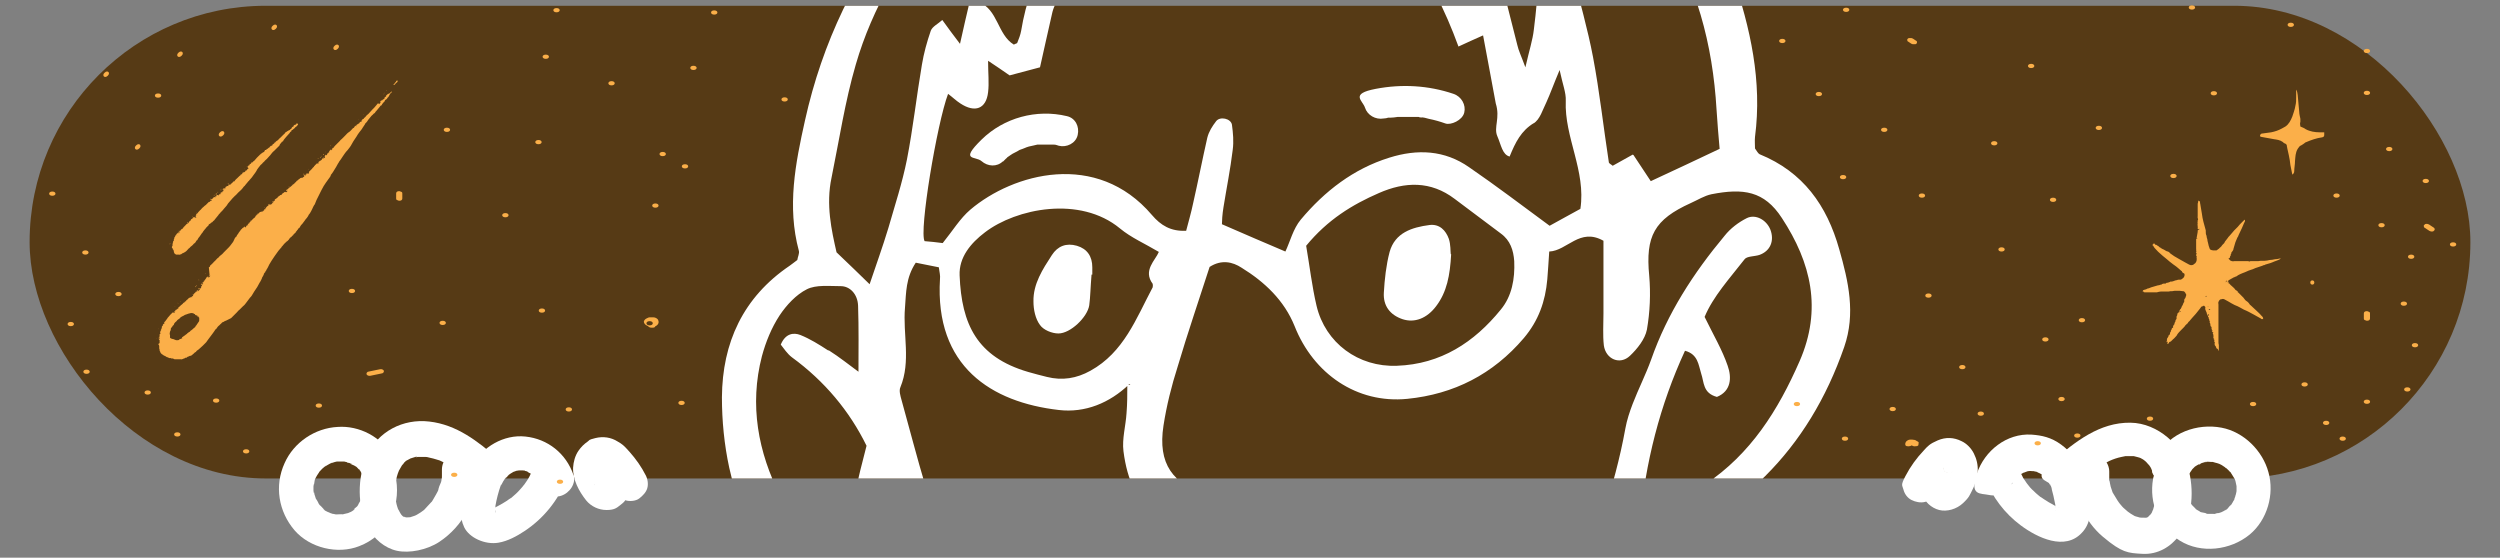 <?xml version="1.0" encoding="UTF-8"?>
<svg id="Layer_1" data-name="Layer 1" xmlns="http://www.w3.org/2000/svg" xmlns:xlink="http://www.w3.org/1999/xlink" version="1.1" viewBox="0 0 650 145">
  <rect x="0" y="0" width="650" height="145" fill="#808080" stroke="none"/>
  <defs>
    <style>
      .cls-1 {
        clip-path: url(#clippath);
      }

      .cls-2 {
        fill: none;
      }

      .cls-2, .cls-3, .cls-4, .cls-5 {
        stroke-width: 0px;
      }

      .cls-3 {
        fill: #563a15;
      }

      .cls-4 {
        fill: #fbaf49;
      }

      .cls-5 {
        fill: #fff;
      }
    </style>
    <clipPath id="clippath">
      <rect class="cls-2" x="7.7" y="1.5" width="634.6" height="122.9" rx="61.4" ry="61.4"/>
    </clipPath>
  </defs>
  <rect class="cls-3" x="7.7" y="1.5" width="634.6" height="122.9" rx="61.4" ry="61.4"/>
  <g>
    <g class="cls-1">
      <g>
        <path class="cls-5" d="M243.1,160.7c6.3,14.1,14.3,26.9,24.8,38.4,12.8,13.9,27.4,24.3,45.4,30,21.4,6.8,41.6,4.8,61-7,17.6-10.7,29.9-25.6,36.9-44.9,3.9-10.7,7.8-21.4,11.6-32,1.1-.4,1.8-.8,2.6-1,26.7-9.3,44.8-27.2,54.1-54,3-8.7,1.1-17-1.3-25.4-3.2-11.4-9.4-20.1-20.7-24.7-.4-.2-.7-.8-1.2-1.5,0-.8-.1-2,0-3,1.9-14.5-1.2-28.3-5.8-41.8-5.5-16.2-15.2-29.7-28.8-40.1-14.2-10.8-30.3-17.6-47.4-22.2-4.2-1.1-8.8-1.3-13.2-1.2-14.5.3-27,6.3-38.3,14.7-4.2,3.1-8,6.8-12,10.2-.7-.3-1.3-.3-1.7-.7-13.3-13.6-37.9-16.5-54.4-.7-2,1.9-4.1,3.8-6.1,5.8-5,5.2-8.7,11.5-13.2,17.1-12.9,16.3-21.6,34.3-26.1,54.6-2.5,11.2-4.7,22.4-1.6,33.9.2.7-.3,1.6-.4,2.4-.7.5-1.4,1.1-2,1.5-12.1,8.2-17.5,20-17.6,34.2,0,6.1.6,12.3,1.9,18.3,3.1,14.3,11,25.5,24,32.6,8.5,4.7,17.8,6.4,27.7,4.9.9,1,1.4,1.4,1.6,1.9ZM215.3,91.1c-2.3-1.5-4.7-3-7.2-4-1.8-.7-3.9-.4-5.1,2.5.8,1,1.7,2.4,2.9,3.3,8.5,6.2,15,14,19.4,23-1.1,4.5-2.3,8.5-2.9,12.5-.3,2.1.1,4.5.9,6.5.9,2.3,2.9,3.3,5.9,1.8.3-2.3.6-4.9.9-7.5.3,0,.7-.1,1-.2,2.1,6.8,4.3,13.5,6.6,20.7-1.5.2-2.6.7-3.5.5-13.5-2.5-24.9-8.6-31.3-21.2-5.8-11.4-8.1-23.7-4.8-36.4,1-3.7,2.5-7.4,4.6-10.6,1.8-2.7,4.3-5.4,7.1-6.8,2.4-1.2,5.8-.8,8.8-.8,2.4,0,4.4,2.1,4.5,5.1.2,5.8.1,11.7.1,17.5l.4.3-.2-.5c-2.6-1.9-5.2-4-7.9-5.7ZM293.6,100.1h-.5c0,2.4,0,4.9-.2,7.3-.2,3.3-1.2,6.7-.8,9.9,2,15.8,10.9,20.8,26.3,20,1,0,2.1-.7,3-1.3,1.7-1.1,1.8-4.1,0-4.9-2.2-1.1-4.7-1.7-7.1-2.4-9.5-2.7-13.3-8.2-11.8-18,.8-5.2,2.1-10.4,3.7-15.4,2.6-8.8,5.6-17.5,8.3-25.9,3.1-2,6-1.3,8.3.2,6,3.7,11.1,8.5,13.8,15.2,4.9,12.4,16.2,20.2,29.3,18.9,12.1-1.2,22.3-6.4,30.3-15.8,3.8-4.5,5.6-9.5,6.1-15.3.2-2.2.3-4.4.5-7.2,4.7-.2,7.9-6.3,14.1-2.8,0,6.2,0,12.6,0,18.9,0,2.8-.2,5.6.1,8.3.5,3.6,4.2,5.2,6.8,2.7,1.9-1.8,3.9-4.3,4.4-6.8.8-4.6,1-9.4.6-14-1-10.3,1.3-14.6,10.8-18.9,1.8-.8,3.5-1.9,5.4-2.3,8.2-1.6,13.7-.9,18.3,6.2,7.6,11.6,10.5,23.7,4.6,37.2-5.6,12.8-12.7,24.1-24.5,32-3.2,2.2-6.2,4.7-9.5,6.8-2.1,1.3-4.5,2.2-7.6,3.7,1.5-16.3,5.3-31.1,11.8-45.2,3.4.9,3.5,3.7,4.2,5.9.8,2.3.4,5.1,4.1,6.1,3.7-1.5,3.9-5,2.8-8.1-1.4-4.1-3.7-8-6-12.7,2.2-5.3,6.5-10,10.4-15,.6-.8,2.5-.7,3.8-1.1,2.9-1,4-3.7,2.9-6.6-1-2.5-3.8-4.1-6.1-3-2.2,1.1-4.3,2.7-5.8,4.6-8.1,9.7-14.9,20.2-19.1,32.2-1.4,3.9-3.3,7.6-4.8,11.5-.8,2.1-1.5,4.2-1.9,6.4-2.8,15.5-8.2,30.1-14.1,44.5-3.3,8-5.7,16.4-9.3,24.2-9.4,19.9-24.7,33.4-45.6,40.2-9.4,3.1-19.1,2.7-28.9.7-19.8-4-35.3-14.7-48.7-28.9-9.6-10.2-17.8-21.4-22.7-34.8-1.1-3.1-3.1-5.9-4.5-8.9-6.7-14.2-10.2-29.4-14.4-44.4-.3-1.1-.7-2.4-.3-3.3,2.8-6.8.6-13.8,1.2-20.7.3-3.9.2-7.8,2.8-11.7,2,.4,4,.8,6,1.2.2,1.4.4,2.2.3,3-1.4,22.8,13.4,32.1,30.9,34.1,6.8.8,13.2-1.8,18.3-6.7h.3ZM398.7,32.1c1.7-1,2.4-3.6,3.4-5.6,1-2.2,1.8-4.5,3.4-8.3.8,3.8,1.7,5.9,1.6,8-.4,9.5,5.3,18.2,3.8,28.1-2.8,1.5-5.4,3-8,4.4-7.2-5.3-13.9-10.4-20.9-15.2-6.4-4.5-13.5-4.8-20.8-2.5-9.3,2.9-16.8,8.7-23,16.1-2,2.4-2.8,5.8-4,8.3-5.1-2.2-10.4-4.4-16.5-7.1,0-.8.1-2.6.4-4.4.8-5,1.8-9.9,2.4-14.9.3-2.2.1-4.4-.2-6.6-.3-1.6-3.1-2.2-4.1-.9-1,1.3-1.9,2.7-2.3,4.3-1.3,5.7-2.4,11.4-3.7,17.1-.5,2.4-1.2,4.8-1.8,7.1-4,.2-6.6-1.4-8.9-4.1-14.4-16.9-36.1-10.8-47.2-1.4-2.7,2.3-4.6,5.5-7.2,8.7-1.5-.2-3.3-.4-4.7-.5-1.5-2.4,3.2-30.6,6.1-38.3,1.2.9,2.1,1.8,3.2,2.5,3.8,2.5,6.7,1.4,7.2-2.9.3-2.4,0-5,0-8.2,2.1,1.4,3.6,2.4,5.6,3.8,2.3-.6,4.9-1.3,7.9-2.1,1-4.7,2.1-9.2,3.1-13.8.7-3.5,2.9-5.5,5.6-7.8,7.6-6.3,15.7-8,24.9-5.1,3.6,1.1,7.1.5,10.7-.4,8.4-2,16.9-3.7,25.3-5.4,1.6-.3,3.5-.7,5-.3,6.7,2.1,13.7,1.6,20.7,1.7,5.8,7.8,10,16.1,13.5,25.7,2.2-1,4.1-1.9,6.4-2.9,1,5.2,2,10.8,3.3,17.7,1.2,3.8-.6,6.2.4,8.5s1.3,4.8,3.2,5.3c1.5-3.7,3-6.7,6.3-8.7ZM424.5,40.2c-2,1.1-3.6,2-5.2,2.9-.3-.3-1-.6-1-.9-1.4-9.1-2.4-18.3-4.1-27.3-1.4-7.4-3.5-14.6-5.3-21.9,0-.3-.2-.5-.3-.8-.9-2.2-2.4-3.9-5-3.5-2.7.4-3.3,2.4-3.5,4.9-.3,4.7-.7,9.4-1.3,14.1-.3,2.7-1.2,5.4-2.2,9.8-1.1-3-1.8-4.4-2.1-5.8-2-7.8-3.9-15.7-6.1-23.4-.8-2.9-2.3-5.7-4-8.2-.7-1.1-3-2.1-4.1-1.7-1.1.4-2.3,2.5-2.4,3.9-.1,2.7.5,5.5,0,8.6-1.1-1.7-2.4-3.4-3.3-5.2-3-6-6.7-11.6-11.2-16.6-7.4-8.2-16.2-10.3-26.5-6.4-6.3,2.4-12.1,5.6-17.1,10.3-1.6,1.5-3.4,2.9-5.3,4.6-.8-1-1.4-1.8-2.4-3.1,1.7-.7,3.1-1.3,4.6-2,1.8-4.1-1.6-7.4-1.9-11.4,3.3-4.8,8.4-7.8,13.2-11,18-11.9,37-14.8,57.1-5.2,5.5,2.7,11.3,5,16.6,8,12.2,7.1,22.5,16,30.2,28.2,9.2,14.6,13.4,30.4,14.4,47.4.2,3.3.5,6.7.8,10.2-5.7,2.7-11.4,5.4-17.9,8.4-1.6-2.4-2.9-4.4-4.5-6.8ZM307.8-34c-7.2-7.9-16.1-7.3-23.8,3.2-8.6,11.8-16.1,24.1-18.5,38.8-.2,1.1-.6,2.1-1,3.1,0,.2-.4.2-.9.5-4.3-2.6-4.1-9.2-9.2-11.1-.5-.2-1.1,0-2.3,0-.8,3.2-1.5,6.6-2.5,10.9-1.7-2.2-3-4-4.6-6.2-1.1,1-2.6,1.7-3,2.8-1,2.9-1.8,5.8-2.3,8.8-1.4,8.2-2.3,16.5-3.9,24.7-1.2,6-3.1,11.8-4.8,17.7-1.5,5-3.3,9.9-4.9,14.7-2.7-2.6-5.2-5.1-8.6-8.3-1.3-5.7-2.8-12.4-1.3-19.4,2-9.8,3.5-19.8,6.3-29.4,4.3-14.9,12.3-27.9,21.7-40.2,2-2.6,3.8-5.5,5.7-8.2,5.9-8.5,13.6-14.7,23.5-17.7,11.7-3.6,26.4,1.2,33.8,10.9,1,1.3,1.6,2.8,3.1,5.5-2.1-1-2.4-1.1-2.6-1.3ZM358.5,50.2c6.8-3,13.5-3.2,19.7,1.5,4,3,8,6,12,9,2.5,1.8,3.3,4.4,3.5,7.2.2,4.6-.6,9.1-3.5,12.6-6.9,8.5-15.6,14.2-27,14.6-10,.4-18.6-5.9-20.9-15.6-1.2-5.1-1.8-10.4-2.7-15.6,5.6-6.8,12-10.7,18.9-13.7ZM299.7,73.9c.1.2,0,.6,0,.8-4.3,8.1-7.5,16.9-16.2,21.7-3.6,2-7.3,2.6-11.3,1.6-1.6-.4-3.2-.8-4.9-1.3-13.3-3.9-17.3-12.4-17.8-25.1-.2-4.7,2.9-8.4,6.6-11.2,8.1-6.2,24.7-9.6,35.1-1,2.9,2.4,6.4,3.9,10.1,6.1-.9,2.2-4.2,4.8-1.6,8.3Z"/>
        <path class="cls-5" d="M333.8,153c-8,2.6-14.8,7.6-21.8,12.2-3.2,2.1-3.8,5.2-4.2,8.6-.5,4.8,1.2,7.7,5.9,8.4,3.5.6,7.3.8,10.7,0,11.6-2.7,22.9-6.7,34.9-7.7,5.9-.4,9.2-4.7,9.7-9.9.5-5.4-2.3-10.6-7.6-12.5-3.9-1.4-8-1.9-12-2.7-5.4,1.2-10.7,1.9-15.7,3.5ZM338.5,160.8c7.3-1.6,14.6-2.7,22.5.8-1.1,1.5-1.7,3.3-2.5,3.4-10.8,1.3-20.9,5-31.2,8-.2,0-.4-.3-1.1-.7,3.6-4.4,5.8-10,12.3-11.4Z"/>
        <path class="cls-5" d="M377.3,66.1c-.3,5.5-1.1,9.8-3.9,13.5-2.4,3.2-5.6,4.4-8.7,3.4-3.3-1.1-5.1-3.5-4.9-6.9.2-3.5.6-7.2,1.5-10.6,1.4-5,5.8-6.4,10.4-7,2.6-.3,4.2,1.4,5,3.6.5,1.5.4,3.3.5,4Z"/>
        <path class="cls-5" d="M283.8,71.4c-.3,3.6-.3,5.8-.6,8-.5,3.1-4.9,7.3-8,7.3-1.7,0-3.9-.9-4.8-2.2-1.2-1.6-1.7-4-1.7-6.1-.1-4.6,2.4-8.4,4.8-12.1,1.5-2.3,3.7-3.2,6.5-2.4,2.7.8,4,2.8,4,5.6,0,1.1,0,2.2,0,1.9Z"/>
        <path class="cls-5" d="M260.7,42.1c.3-.3.5-.5.8-.8s.3-.2.4-.4c.7-.6-.5.3,0,0s1.2-.9,1.9-1.2.7-.4,1.1-.6.3-.2.5-.2c.5-.2,0,0-.2,0,.7-.1,1.5-.6,2.3-.8s1.5-.3,2.2-.5-.8,0-.2,0,.4,0,.6,0c.4,0,.8,0,1.3,0,.7,0,1.5,0,2.2,0s1,.1.3,0,0,0,.2,0c.4,0,.8.2,1.2.3,2,.5,4.4-.6,4.9-2.8s-.6-4.4-2.8-4.9c-7.9-1.9-16.4.4-22.2,6.1s-1.6,4.2,0,5.6,4,1.6,5.6,0h0Z"/>
        <path class="cls-5" d="M359.8,30.8c.4,0,.8-.1,1.1-.2.3,0,.2,0-.2,0,.2,0,.4,0,.7,0,.7,0,1.3-.1,2-.2,1.5,0,3,0,4.5,0s.8,0,1.2.1,1.2,0,.3,0c.7,0,1.4.2,2.1.4,1.5.3,2.9.7,4.3,1.2s4.4-.8,4.9-2.8-.7-4.2-2.8-4.9c-6.5-2.2-13.4-2.6-20.2-1.3s-3.4,3-2.8,4.9,2.7,3.2,4.9,2.8h0Z"/>
      </g>
    </g>
    <g>
      <path class="cls-5" d="M569.3,123.1c0-.2.8-1.1.7-1.2,0,.1-.7.8-.2.3s.3-.3.4-.4.3-.3.4-.4c.7-.7-.7.4-.2.1s.9-.6,1.3-.8.5-.2.5-.2c-.2.4-.9.3-.3.1s.8-.3,1.2-.4.6,0,.7-.1c0,0-1.2.1-.4,0s1,0,1.4,0,.5,0,.7,0c.6,0-1.2-.3-.2,0s.7.2,1.1.3c0,0,.6.2.6.2,0-.2-.9-.4,0,0s1,.6,1.5.9.3.4-.2-.2c.1.1.3.3.5.4.3.3.7.6,1,1h.1c.3.5.3.4-.1,0,.1,0,.3.4.4.5.3.4.5.9.8,1.3.5.9-.2-.7,0-.1s.1.4.2.6c.1.4.2.9.3,1.4.2.9,0-.3,0-.3s0,.7,0,.8c0,.3,0,.5,0,.8v.3c0,.5,0,.4,0-.3,0,0-.2,1.1-.3,1.2,0,.2-.1.4-.2.6s-.2,1,0,.3,0,.1-.2.3-.2.4-.3.5-.2.4-.3.5c-.1.2-.2.3-.4.5l.3-.4c-.3.2-.7.8-.9,1s-.4.5-.6.5c0,0,.9-.6.2-.2s-.8.5-1.3.7,1-.3,0,0-.5.2-.8.2-.5.1-.8.2c-.4.1-.6,0,.2,0-.5,0-1,0-1.5,0s-.5,0-.8,0c-.6,0-.2-.2.2,0-.3-.2-1.2-.3-1.6-.4s-.5-.1-.6-.2c1,.6.2,0,0-.1s-.5-.3-.7-.4c-.1,0-.3-.2-.4-.3.5.4.6.4.3.2-.4-.4-.7-.7-1.1-1.1s.6.9,0,0-.3-.5-.5-.8-.2-.4-.3-.5c-.5-.9.3.9,0,0s-.3-1-.4-1.5c0,0-.1-.6-.1-.6,0,.7.1.8,0,.3v-.3c0-.3,0-.5,0-.8,0-1.2-.2.8,0-.2.4-2.4-.6-5-3.2-5.6s-5.2.7-5.6,3.2c-1.1,6.3,1.5,12.7,7,16.1s13.1,2.5,18.1-1.6c4.6-3.8,6.5-10.5,4.9-16.2-1.5-5.6-6.4-10.5-12.2-11.6-6.3-1.2-13.5,1.3-16.6,7.2s-.6,5.1,1.6,6.3,5.1.6,6.3-1.6h0Z"/>
      <path class="cls-5" d="M540.2,125.8c3.5-3.1,7-6.1,11.4-7s.6-.1.9-.2c-.1,0-.7,0-.1,0s1.1,0,1.7,0,.6,0,.9,0c.5,0,0,0-.2,0,.7.2,1.4.3,2,.6-.7-.3.4.2.6.4s.8.6.4.3.1.1.2.2c.2.2,1.1,1.3.6.6.4.5.7,1,.9,1.6s.4.9.2.4,0,.3.1.4c.2.5.3.9.4,1.4s.3,1.8.2.9c0,.6.1,1.3.1,1.9s0,1,0,1.5-.2,1.7,0,.7c-.1,1-.4,2-.7,3s0,.1,0,0c-.1.2-.2.4-.3.7s-.3.4-.4.6-.5.4,0,0c-.2.1-.4.4-.5.5-.2.3-.6.3,0,0-.1,0-.3.3-.5.3-.4,0,.7-.2-.2,0s-.4.1-.1,0c-.3,0-.6,0-.9,0s-.8-.1-.2,0c-.3,0-.6-.1-.9-.2s-.5-.1-.7-.2c-.7-.3.5.3-.2-.1s-1.2-.7-1.7-1.1-.7-.5,0,0c-.3-.2-.5-.5-.8-.7-.5-.4-.9-.9-1.3-1.4s-.5-.7,0,0c-.2-.2-.3-.5-.5-.7-.4-.6-.7-1.2-1.1-1.8s-.2-.4-.3-.6c-.2-.5.2.5-.1-.3s-.4-1.2-.5-1.8-.1-.6-.2-.8,0-.9,0-.2c0-.7,0-1.4,0-2.1,0-2.4-2.1-4.7-4.6-4.6-2.5.1-4.5,2-4.6,4.6-.1,6.4,2.7,12.9,7.6,17s6.4,4.2,10.3,4.4c3.9.2,7.3-1.8,9.5-4.8,3.6-4.8,3.9-12,2.3-17.6s-7.7-11.6-15-11.7c-8-.1-14.3,4.9-20.1,9.9s-1.7,4.9,0,6.5,4.5,1.7,6.5,0h0Z"/>
      <path class="cls-5" d="M523,125.9s.2-.5.2-.5c.2.2-.4.9-.1.3s.5-.7.7-1.1-.6.7-.2.2.3-.3.4-.4.9-.9,1-.9c0,0-.9.6-.1.1s.3-.2.5-.3,1.3-.7.6-.4,0,0,.1,0,.4-.1.6-.2.7-.1.7-.2c0,.1-1.2.1-.2,0s.8,0,1.2,0c1.2,0-.9-.2.3,0s.9.2,1.3.4c.7.2-.3,0-.3-.1s.6.3.7.3c.4.2.7.4,1,.6.5.3-.8-.8-.1,0s.3.3.4.4.3.4.4.4c0,0-.6-.9-.1-.2s.6.9.8,1.4.3.6.3.6c0,0-.4-1,0-.2s.3.9.4,1.3c.3,1,.5,2,.7,3s.2.8.2,1.2,0,.4,0,.5c0,0-.1-1.2,0-.4s0,.7,0,1.1c0,.7,0-.3,0-.4,0,0-.2.7-.2.7,0-.1.5-1,.1-.4,0,0,.8-.8.3-.3.9-.8.5-.4.3-.2.9-.4.5-.2.2-.2h.6c-.1,0-.2,0-.3,0-.7.3,0-.2.3,0-.2-.3-1.3-.2-1.6-.5.3.4.7.3.2,0s-.4-.2-.5-.3c-.4-.2-.7-.4-1.1-.6-.8-.5-1.6-1-2.3-1.5s.1,0,.2.2c-.2-.2-.5-.4-.7-.6-.4-.3-.8-.7-1.1-1-.7-.6-1.3-1.3-1.8-2s.4.6,0,0-.3-.4-.4-.6c-.3-.4-.6-.8-.8-1.3s-.5-.9-.7-1.3-.8-1.8-.3-.6c-.5-1.2-1-2.1-2.1-2.7s-2.4-.8-3.5-.5c-2.1.7-4.2,3.3-3.2,5.6,2.1,5,5.1,9.1,9.4,12.3s11.5,6.7,15.9,1.9c2.3-2.4,2.4-5.6,1.9-8.7-.3-2.3-.9-4.7-1.8-6.9-1.2-3-2.9-5.4-5.5-7.3s-5-2.4-7.7-2.6c-6.5-.4-12.2,4.2-14.2,10.1s.9,5.1,3.2,5.6,4.8-.8,5.6-3.2h0Z"/>
      <path class="cls-5" d="M503.3,128.2c.7-1.3,1.5-2.6,2.4-3.8l-.7.9c.8-1.1,1.7-2.1,2.7-2.9l-.9.7c.4-.3.7-.5,1.1-.7l-1.1.5c.3,0,.5-.2.8-.2l-1.2.2c.2,0,.4,0,.6,0l-1.2-.2c.2,0,.5,0,.7.2l-1.1-.5c.2,0,.4.2.6.4l-.9-.7c.2.2.4.4.6.6l-.7-.9c.2.3.4.6.5.9l-.5-1.1c.1.3.2.6.3,1l-.2-1.2c0,.4,0,.9,0,1.3l.2-1.2c0,.6-.3,1.1-.5,1.7l.5-1.1c-.4.9-.9,1.7-1.5,2.5l.7-.9c-.2.3-.5.5-.8.8l.9-.7c-.2.1-.3.2-.5.3l1.1-.5c-.1,0-.2,0-.4.1l1.2-.2c-.2,0-.3,0-.5,0l1.2.2c-.2,0-.3,0-.5-.1l1.1.5c-.1,0-.2-.1-.3-.2l.9.7c0,0-.2-.2-.3-.2l.7.9c0,0,0-.1-.1-.2l.5,1.1c0-.1,0-.2-.1-.3-.2-1.1-1.2-2.2-2.1-2.7s-2.4-.8-3.5-.5-2.2,1-2.7,2.1l-.5,1.1c-.2.8-.2,1.6,0,2.4.4,2.1,2.4,3.8,4.4,4.3s4.5-.2,6.2-1.8,1.7-2.1,2.3-3.2,1.4-3.2,1.5-5-.3-3.3-1-4.7-1.9-2.6-3.2-3.2c-2-1-4.1-1.1-6.2-.2s-2.6,1.5-3.6,2.6c-1.9,2-3.5,4.2-4.8,6.7s-.8,2.3-.5,3.5,1.1,2.2,2.1,2.7,2.3.8,3.5.5,2.2-1,2.7-2.1h0Z"/>
    </g>
    <g>
      <path class="cls-5" d="M101.8,118.5c-2.6-4.9-8.4-7.9-14-7.5-5.9.3-11.4,4-13.8,9.4-2.7,5.9-1.6,12.6,2.6,17.5,4,4.6,11.2,6.3,16.8,4.1,7.1-2.7,10.8-9.9,9.6-17.3-.4-2.4-3.4-3.9-5.6-3.2s-3.6,3.1-3.2,5.6,0-.8,0-.1,0,.5,0,.8,0,.4,0,.6c0,.8,0-.2,0-.3-.2.4-.2.9-.3,1.4s-.2.5-.2.7c-.3.9.5-.8,0,0s-.4.7-.6,1.1-.7.8-.2.3,0,0-.1.1c-.2.2-.9.7-1,1,.1-.4.7-.5.2-.1s-.5.3-.8.5-1,.6-.3.2-.2,0-.4.1c-.4.1-.8.2-1.3.3-.9.2.2,0,.3,0-.2.1-.6,0-.8,0-.4,0-1.4.1-1.8,0,0,0,1.1.2.2,0s-.4,0-.6-.1-.4-.1-.6-.2-1-.5-.4-.1-.3-.2-.3-.2c-.2-.1-.4-.2-.6-.3s-.5-.3-.5-.4c.5.4.6.5.2.1l-.2-.2c-.3-.3-.6-.7-1-1s.6.9,0,0-.2-.3-.3-.5c-.2-.4-.4-.8-.7-1.2s.3,1.1,0,0-.2-.6-.3-.9-.1-.8-.3-1.2c.3.9,0,.7,0,.3s0-.5,0-.8,0-.5,0-.8c0-.4.2-.6,0,.3.2-.5.2-1,.3-1.5s.1-.4.2-.6c.3-1-.4.7,0,0s.4-.8.7-1.2.2-.3.3-.5c.6-.9-.5.5,0,0s.7-.8,1.1-1.1.4-.5.6-.5c0,0-.9.6-.2.2s.8-.5,1.2-.7.5-.3.7-.3c0,0-1.1.4-.2.1s.9-.3,1.4-.4c.8-.2-.3,0-.4,0,.2,0,.6,0,.9,0,.5,0,1,0,1.6,0s-1.2-.3-.2,0,.5,0,.7.2.5.1.7.2h.3c.5.3.4.2-.3,0,.2.3,1,.5,1.3.7s.3.2.5.3c.8.5-.6-.6,0,0s.9,1,1,1c-.3,0-.6-.9-.1-.1s.3.6.5.9c1.1,2.1,4.2,2.9,6.3,1.6s2.8-4,1.6-6.3h0Z"/>
      <path class="cls-5" d="M129.5,119.3c-5.3-4.6-10.8-8.9-17.9-9.7-6.8-.8-13.4,2.6-16.2,8.9-2.5,5.8-2.6,13,.3,18.7,1.5,2.9,4.3,5.3,7.5,6s7.8-.2,11-2.3c6.2-4.1,10.1-11.3,9.9-18.8,0-2.4-2.1-4.7-4.6-4.6s-4.6,2-4.6,4.6,0,1.1,0,1.7,0,.9,0,0c0,.3,0,.6-.1.8,0,.5-.2,1-.4,1.4s-.2.5-.3.8-.3.9,0,.3c-.4,1-1,1.9-1.5,2.8s-.6.8-.3.4-.2.3-.3.4c-.4.5-.9.9-1.3,1.4s-.4.4-.6.6c0,0,.5-.4,0,0s-1,.7-1.5,1-.9.5-.5.3-.3.1-.3.1c-.3.1-.6.2-.9.3-1.1.3.5,0-.6.1s-.5,0-.7,0c-.7,0,.6.2-.1,0s-1-.4-.5-.1,0,0-.1,0c-.7-.4,0,0,0,0-.2-.2-.3-.3-.5-.5-.6-.5-.1,0,0,0-.2-.2-.3-.5-.5-.8s-.2-.5-.4-.7c-.4-.5.2.7,0,0s-.3-.8-.4-1.3-.2-1-.3-1.5,0-.8,0,0c0-.3,0-.6,0-.9,0-1,0-2.1,0-3.1s.1-.9,0,0c0-.3,0-.6.2-.8.1-.5.2-1.1.4-1.6s.2-.5.3-.8c-.2.7,0,.1,0,0,.3-.5.5-.9.8-1.4s.5-.6,0,0c.2-.2.4-.4.5-.6s.3-.3.4-.4c.3-.3-.5.2.2-.2s1.6-.8.8-.5c.5-.2,1.1-.3,1.6-.5s.7-.2.2,0,.3,0,.5,0c.7,0,1.3,0,1.9,0s.9.1,0,0c.4,0,.7.1,1.1.2.6.1,1.2.3,1.9.5s.8.3.2,0c.3.1.6.3.9.4.7.3,1.4.7,2.1,1.1s1.1.7,1.6,1,.5.4.8.6c1.2.9-.3-.2.4.3,1.2.9,2.3,1.9,3.5,2.9,1.8,1.6,4.7,1.9,6.5,0s1.9-4.8,0-6.5h0Z"/>
      <path class="cls-5" d="M149.1,123.5c-1.9-5.6-6.7-9.4-12.5-10-5.6-.6-11.2,2.7-13.8,7.5s-1.9,4.9-2.5,7.5-.9,5.9.4,8.6,5.4,4.6,8.9,4c2.4-.4,4.8-1.7,6.9-3.1,4.9-3.3,8.5-7.8,10.8-13.3.4-1,0-2.6-.5-3.5s-1.6-1.9-2.7-2.1-2.5-.2-3.5.5-1.6,1.6-2.1,2.7c.5-1.2,0,0-.2.3s-.4.8-.6,1.2c-.4.8-.9,1.5-1.4,2.2s.5-.6,0,0-.3.3-.4.5c-.3.3-.5.6-.8.9-.6.7-1.3,1.3-2,1.9s-.3.3-.5.4c-.5.4.7-.5.2-.2s-.7.5-1,.7c-.8.5-1.6,1-2.4,1.4s-.4.2-.5.3-.8.3-.2,0-.3,0-.4.1c-.2,0-.4.1-.6.2-.7.2.3,0,.3,0s-.6,0-.6,0c.1,0,1.1.3.3,0l.5.2c-.4-.3-.4-.2.3.2-.2-.2-.5-.7.3.3-.3-.5.3-.1.1.4,0,0-.1-.5-.1-.5-.2-.5.3,0,0,.4.1-.2,0-.8,0-1.1s0-.4,0-.6c-.1.7-.1.9,0,.5,0-.1,0-.3,0-.4.3-1.8.8-3.7,1.4-5.4s.1-.8,0,.2c0-.2.2-.4.3-.6.2-.4.4-.8.7-1.2s.2-.4.4-.5c-.7.7-.3.4-.1.2s.3-.3.4-.4c.1-.1.3-.3.4-.4l-.5.3c.3-.2.7-.5,1-.7s.4-.2.5-.3c.7-.4-.1,0-.3,0,.4,0,.9-.3,1.3-.4s.4,0,.6-.1c.6-.1-1,0-.2,0s1,0,1.5,0,.3.3-.3,0c.2.1.6.1.9.2s.4.1.6.2c.8.2-.6-.3-.2,0s.8.4,1.1.6l.2.2c.3.2.3.2,0,0-.3-.2-.3-.2,0,0l.2.2c.3.3.6.8,1,1.1-.1,0-.6-.9-.2-.2s.3.5.5.7.2.4.3.5l-.2-.6c0,.2.1.4.2.5.8,2.3,3.2,4,5.6,3.2,2.2-.7,4-3.2,3.2-5.6h0Z"/>
      <path class="cls-5" d="M167.9,123.6c-1.1-2.2-2.6-4.3-4.2-6.1s-1.9-2-3.1-2.7c-1.7-1.1-3.8-1.4-5.8-.9s-1.4.5-2,.9c-1,.7-1.7,1.4-2.4,2.4-.9,1.3-1.3,2.9-1.4,4.4-.1,3.1,1.5,6.1,3.4,8.5,1.3,1.6,3.3,2.5,5.3,2.5s2.6-.5,3.6-1.3,1-.8,1.5-1.6.6-1,.7-1.6c.2-1.2.2-2.4-.5-3.5s-1.6-1.9-2.7-2.1-2.5-.2-3.5.5-1.9,1.6-2.1,2.7,0,.2-.1.3l.5-1.1c0,0,0,.1-.1.2l.7-.9c0,0-.2.2-.3.2l.9-.7c-.1,0-.2.1-.3.2l1.1-.5c-.2,0-.3.1-.5.1l1.2-.2c-.2,0-.3,0-.5,0l1.2.2c-.1,0-.3,0-.4-.1l1.1.5c-.2,0-.4-.2-.5-.3l.9.7c-.3-.2-.5-.5-.8-.8l.7.9c-.6-.8-1.1-1.6-1.5-2.5l.5,1.1c-.2-.5-.4-1.1-.5-1.7l.2,1.2c0-.4,0-.9,0-1.3l-.2,1.2c0-.3.2-.7.3-1l-.5,1.1c.1-.3.3-.6.5-.9l-.7.9c.2-.2.4-.4.6-.6l-.9.7c.2-.1.4-.3.6-.4l-1.1.5c.2,0,.4-.1.7-.2l-1.2.2c.2,0,.4,0,.6,0l-1.2-.2c.3,0,.5.1.8.2l-1.1-.5c.4.2.8.4,1.1.7l-.9-.7c1,.8,1.9,1.9,2.7,2.9l-.7-.9c.9,1.2,1.7,2.4,2.4,3.8s1.7,1.8,2.7,2.1,2.6.2,3.5-.5,1.8-1.6,2.1-2.7.1-2.4-.5-3.5h0Z"/>
    </g>
  </g>
  <g>
    <path class="cls-4" d="M631.6,58.4c-.2-.1-.4-.2-.6-.2s-.5,0-.6.2c-.1.1-.3.2-.2.4,0,.2,0,.3.2.4l1.2.8c.2.1.4.2.6.2s.5,0,.6-.2c.1-.1.3-.2.2-.4,0-.1,0-.3-.2-.4l-1.2-.8Z"/>
    <path class="cls-4" d="M637.8,63c-1.1,0-1.1,1.1,0,1.1s1.1-1.1,0-1.1Z"/>
    <path class="cls-4" d="M609.1,113.5c-1.1,0-1.1,1.1,0,1.1s1.1-1.1,0-1.1Z"/>
    <path class="cls-4" d="M604.8,109.4c-1.1,0-1.1,1.1,0,1.1s1.1-1.1,0-1.1Z"/>
    <path class="cls-4" d="M540.1,112.7c-1.1,0-1.1,1.1,0,1.1s1.1-1.1,0-1.1Z"/>
    <path class="cls-4" d="M529.8,114.7c-1.1,0-1.1,1.1,0,1.1s1.1-1.1,0-1.1Z"/>
    <path class="cls-4" d="M479.7,113.5c-1.1,0-1.1,1.1,0,1.1s1.1-1.1,0-1.1Z"/>
    <path class="cls-4" d="M498.4,114.7c-.1-.1-.3-.2-.5-.3-.2,0-.5-.1-.7-.1,0,0-.1,0-.2,0-.1,0-.3,0-.4,0-.4,0-.8.3-1,.5-.2.3-.3.6-.2.9,0,.1.2.3.4.3.2,0,.4.1.7,0,.2,0,.4-.1.5-.2l.5.2c.2.1.5,0,.8,0,.1,0,.2,0,.3-.1.1,0,.2-.2.2-.2,0,0,0,0,0-.1,0,0,0-.1,0-.2.2-.3,0-.6-.4-.7Z"/>
    <path class="cls-4" d="M467.2,104.5c-1.1,0-1.1,1.1,0,1.1s1.1-1.1,0-1.1Z"/>
    <path class="cls-4" d="M492.1,105.8c-1.1,0-1.1,1.1,0,1.1s1.1-1.1,0-1.1Z"/>
    <path class="cls-4" d="M510.2,94.9c-1.1,0-1.1,1.1,0,1.1s1.1-1.1,0-1.1Z"/>
    <path class="cls-4" d="M536,103.2c-1.1,0-1.1,1.1,0,1.1s1.1-1.1,0-1.1Z"/>
    <path class="cls-4" d="M559,108.3c-1.1,0-1.1,1.1,0,1.1s1.1-1.1,0-1.1Z"/>
    <path class="cls-4" d="M585.8,104.5c-1.1,0-1.1,1.1,0,1.1s1.1-1.1,0-1.1Z"/>
    <path class="cls-4" d="M599.2,99.4c-1.1,0-1.1,1.1,0,1.1s1.1-1.1,0-1.1Z"/>
    <path class="cls-4" d="M615.4,103.9c-1.1,0-1.1,1.1,0,1.1s1.1-1.1,0-1.1Z"/>
    <path class="cls-4" d="M625.9,100.7c-1.1,0-1.1,1.1,0,1.1s1.1-1.1,0-1.1Z"/>
    <path class="cls-4" d="M625,78.4c-1.1,0-1.1,1.1,0,1.1s1.1-1.1,0-1.1Z"/>
    <path class="cls-4" d="M601.2,72.9c-.7,0-.7,1.1,0,1.1s.7-1.1,0-1.1Z"/>
    <path class="cls-4" d="M615.4,80.9c-.5,0-.8.2-.8.6v1.3c0,.1,0,.3.2.4.1,0,.4.2.6.2.5,0,.8-.2.8-.6v-1.3c0-.1,0-.3-.2-.4-.1,0-.4-.2-.6-.2Z"/>
    <path class="cls-4" d="M627.9,89.2c-1.1,0-1.1,1.1,0,1.1s1.1-1.1,0-1.1Z"/>
    <path class="cls-4" d="M626.9,66.2c-1.1,0-1.1,1.1,0,1.1s1.1-1.1,0-1.1Z"/>
    <path class="cls-4" d="M619.2,58c-1.1,0-1.1,1.1,0,1.1s1.1-1.1,0-1.1Z"/>
    <path class="cls-4" d="M630.7,46.5c-1.1,0-1.1,1.1,0,1.1s1.1-1.1,0-1.1Z"/>
    <path class="cls-4" d="M615.4,24.7c1.1,0,1.1-1.1,0-1.1s-1.1,1.1,0,1.1Z"/>
    <path class="cls-4" d="M615.4,13.8c1.1,0,1.1-1.1,0-1.1s-1.1,1.1,0,1.1Z"/>
    <path class="cls-4" d="M621.2,38.2c-1.1,0-1.1,1.1,0,1.1s1.1-1.1,0-1.1Z"/>
    <path class="cls-4" d="M515,107c-1.1,0-1.1,1.1,0,1.1s1.1-1.1,0-1.1Z"/>
    <path class="cls-4" d="M569.9,1.4c-1.1,0-1.1,1.1,0,1.1s1.1-1.1,0-1.1Z"/>
    <path class="cls-4" d="M575.6,23.7c-1.1,0-1.1,1.1,0,1.1s1.1-1.1,0-1.1Z"/>
    <path class="cls-4" d="M565.1,45.2c-1.1,0-1.1,1.1,0,1.1s1.1-1.1,0-1.1Z"/>
    <path class="cls-4" d="M520.4,64.3c-1.1,0-1.1,1.1,0,1.1s1.1-1.1,0-1.1Z"/>
    <path class="cls-4" d="M501.4,76.3c-1.1,0-1.1,1.1,0,1.1s1.1-1.1,0-1.1Z"/>
    <path class="cls-4" d="M479.2,45.5c-1.1,0-1.1,1.1,0,1.1s1.1-1.1,0-1.1Z"/>
    <path class="cls-4" d="M489.9,33.2c-1.1,0-1.1,1.1,0,1.1s1.1-1.1,0-1.1Z"/>
    <path class="cls-4" d="M499.7,50.3c-1.1,0-1.1,1.1,0,1.1s1.1-1.1,0-1.1Z"/>
    <path class="cls-4" d="M541.3,82.7c-1.1,0-1.1,1.1,0,1.1s1.1-1.1,0-1.1Z"/>
    <path class="cls-4" d="M531.8,87.7c-1.1,0-1.1,1.1,0,1.1s1.1-1.1,0-1.1Z"/>
    <path class="cls-4" d="M533.8,51.4c-1.1,0-1.1,1.1,0,1.1s1.1-1.1,0-1.1Z"/>
    <path class="cls-4" d="M518.5,36.7c-1.1,0-1.1,1.1,0,1.1s1.1-1.1,0-1.1Z"/>
    <path class="cls-4" d="M528.1,16.6c-1.1,0-1.1,1.1,0,1.1s1.1-1.1,0-1.1Z"/>
    <path class="cls-4" d="M463.4,10.1c-1.1,0-1.1,1.1,0,1.1s1.1-1.1,0-1.1Z"/>
    <path class="cls-4" d="M472.9,23.9c-1.1,0-1.1,1.1,0,1.1s1.1-1.1,0-1.1Z"/>
    <path class="cls-4" d="M480,2c-1.1,0-1.1,1.1,0,1.1s1.1-1.1,0-1.1Z"/>
    <path class="cls-4" d="M545.7,32.7c-1.1,0-1.1,1.1,0,1.1s1.1-1.1,0-1.1Z"/>
    <path class="cls-4" d="M595.6,5.9c-1.1,0-1.1,1.1,0,1.1s1.1-1.1,0-1.1Z"/>
    <path class="cls-4" d="M607.5,50.3c-1.1,0-1.1,1.1,0,1.1s1.1-1.1,0-1.1Z"/>
    <path class="cls-4" d="M498.2,10.6c-.3-.2-.6-.4-.9-.6,0,0-.2,0-.3-.1-.1,0-.2,0-.3,0-.1,0-.2,0-.3,0-.1,0-.2,0-.3.1-.1.1-.3.2-.2.4,0,0,0,.1,0,.2,0,0,.1.2.2.2l.9.6c0,0,.2,0,.3.1.1,0,.2,0,.3,0,.1,0,.2,0,.3,0,.1,0,.2,0,.3-.1.1-.1.3-.2.2-.4,0,0,0-.1,0-.2,0,0-.1-.2-.2-.2Z"/>
  </g>
  <g>
    <path class="cls-4" d="M170.3,84.9c.4-.2.8-.5.9-.9.1-.3,0-.7-.2-1-.3-.3-.7-.5-1.2-.5-.2,0-.3,0-.5,0-.1,0-.3,0-.4,0-.2,0-.4.1-.6.2-.5.2-.8.5-.9.9,0,.4.3.8.7,1,.1,0,.2.1.4.2,0,0,.1.1.2.2.2.1.4.2.6.2.1,0,.2,0,.3,0,.2,0,.5,0,.7-.2ZM168.9,84.6c-1.1,0-1.1-1.1,0-1.1s1.1,1.1,0,1.1Z"/>
    <path class="cls-4" d="M13.6,49.8c-1.1,0-1.1,1.1,0,1.1s1.1-1.1,0-1.1Z"/>
    <path class="cls-4" d="M30.8,75.9c-1.1,0-1.1,1.1,0,1.1s1.1-1.1,0-1.1Z"/>
    <path class="cls-4" d="M38.4,102.6c1.1,0,1.1-1.1,0-1.1s-1.1,1.1,0,1.1Z"/>
    <path class="cls-4" d="M22.5,97.2c1.1,0,1.1-1.1,0-1.1s-1.1,1.1,0,1.1Z"/>
    <path class="cls-4" d="M18.4,84.8c1.1,0,1.1-1.1,0-1.1s-1.1,1.1,0,1.1Z"/>
    <path class="cls-4" d="M22.2,65.1c-1.1,0-1.1,1.1,0,1.1s1.1-1.1,0-1.1Z"/>
    <path class="cls-4" d="M41.1,24.3c-1.1,0-1.1,1.1,0,1.1s1.1-1.1,0-1.1Z"/>
    <path class="cls-4" d="M46.1,112.4c-1.1,0-1.1,1.1,0,1.1s1.1-1.1,0-1.1Z"/>
    <path class="cls-4" d="M115.1,83.4c-1.1,0-1.1,1.1,0,1.1s1.1-1.1,0-1.1Z"/>
    <path class="cls-4" d="M64,116.8c-1.1,0-1.1,1.1,0,1.1s1.1-1.1,0-1.1Z"/>
    <path class="cls-4" d="M91.5,75.1c-1.1,0-1.1,1.1,0,1.1s1.1-1.1,0-1.1Z"/>
    <path class="cls-4" d="M103.8,49.7c-.5,0-.8.2-.8.6v1.3c0,.1,0,.3.2.4.1,0,.4.2.6.2.5,0,.8-.2.8-.6v-1.3c0-.1,0-.3-.2-.4-.1,0-.4-.2-.6-.2Z"/>
    <path class="cls-4" d="M116.2,33.2c-1.1,0-1.1,1.1,0,1.1s1.1-1.1,0-1.1Z"/>
    <path class="cls-4" d="M141.9,14.2c-1.1,0-1.1,1.1,0,1.1s1.1-1.1,0-1.1Z"/>
    <path class="cls-4" d="M144.7,2.1c-1.1,0-1.1,1.1,0,1.1s1.1-1.1,0-1.1Z"/>
    <path class="cls-4" d="M185.7,2.7c-1.1,0-1.1,1.1,0,1.1s1.1-1.1,0-1.1Z"/>
    <path class="cls-4" d="M178.1,42.7c-1.1,0-1.1,1.1,0,1.1s1.1-1.1,0-1.1Z"/>
    <path class="cls-4" d="M140,36.4c-1.1,0-1.1,1.1,0,1.1s1.1-1.1,0-1.1Z"/>
    <path class="cls-4" d="M172.3,39.5c-1.1,0-1.1,1.1,0,1.1s1.1-1.1,0-1.1Z"/>
    <path class="cls-4" d="M159,21.1c-1.1,0-1.1,1.1,0,1.1s1.1-1.1,0-1.1Z"/>
    <path class="cls-4" d="M170.4,52.9c-1.1,0-1.1,1.1,0,1.1s1.1-1.1,0-1.1Z"/>
    <path class="cls-4" d="M131.4,55.4c-1.1,0-1.1,1.1,0,1.1s1.1-1.1,0-1.1Z"/>
    <path class="cls-4" d="M145.6,124.7c-1.1,0-1.1,1.1,0,1.1s1.1-1.1,0-1.1Z"/>
    <path class="cls-4" d="M82.9,104.9c-1.1,0-1.1,1.1,0,1.1s1.1-1.1,0-1.1Z"/>
    <path class="cls-4" d="M98.8,96c-1,.2-1.9.4-2.9.6-.4,0-.7.4-.6.7.1.3.6.5,1,.4,1-.2,1.9-.4,2.9-.6.4,0,.7-.4.6-.7-.1-.3-.6-.5-1-.4Z"/>
    <path class="cls-4" d="M56.2,104.7c1.1,0,1.1-1.1,0-1.1s-1.1,1.1,0,1.1Z"/>
    <path class="cls-4" d="M177.2,104.2c-1.1,0-1.1,1.1,0,1.1s1.1-1.1,0-1.1Z"/>
    <path class="cls-4" d="M147.9,105.9c-1.1,0-1.1,1.1,0,1.1s1.1-1.1,0-1.1Z"/>
    <path class="cls-4" d="M140.9,80.2c-1.1,0-1.1,1.1,0,1.1s1.1-1.1,0-1.1Z"/>
    <path class="cls-4" d="M118.1,122.9c-1.1,0-1.1,1.1,0,1.1s1.1-1.1,0-1.1Z"/>
    <path class="cls-4" d="M204,25.3c-1.1,0-1.1,1.1,0,1.1s1.1-1.1,0-1.1Z"/>
    <path class="cls-4" d="M180.3,17.1c-1.1,0-1.1,1.1,0,1.1s1.1-1.1,0-1.1Z"/>
    <path class="cls-4" d="M70.9,6.7c-.8.7,0,1.6.8.8.8-.7,0-1.6-.8-.8Z"/>
    <path class="cls-4" d="M35.4,37.8c-.8.7,0,1.6.8.8.8-.7,0-1.6-.8-.8Z"/>
    <path class="cls-4" d="M27.2,18.9c-.8.7,0,1.6.8.8.8-.7,0-1.6-.8-.8Z"/>
    <path class="cls-4" d="M57.2,34.4c-.8.7,0,1.6.8.8.8-.7,0-1.6-.8-.8Z"/>
    <path class="cls-4" d="M87,11.9c-.8.7,0,1.6.8.8.8-.7,0-1.6-.8-.8Z"/>
    <path class="cls-4" d="M46.4,13.7c-.8.7,0,1.6.8.8.8-.7,0-1.6-.8-.8Z"/>
  </g>
  <path class="cls-4" d="M571.4,60.3v-.4c.2-.1.4-.2.5-.4h0c-.1,0-.3,0-.4.2,0,0,0-.1,0-.2,0,0-.1-.1-.2-.2,0,0,.1,0,.2-.1,0,0,0,0-.1,0,0-.1,0-.3,0-.4,0-.2-.1-.4,0-.7,0,0,0,0,0,0-.1-.2,0-.4,0-.6,0,0,0,0,0-.1,0,0,0,0,0-.1,0,0,0-.1.1-.2,0-.3-.2-.5-.1-.9,0-.2,0-.5,0-.8,0-.4,0-.7,0-1.1,0-.4,0-.8,0-1.1,0-.2,0-.4.1-.6,0-.1,0-.3.1-.5.1,0,0,.4.4.2,0,.3,0,.6.1.9.1.8.3,1.6.4,2.4.1.7.2,1.4.4,2.1.2.7.4,1.5.6,2.2,0,.1,0,.2,0,.3,0,.4,0,.7.2,1.1,0,.3.1.6.2.9,0,.3.1.6.2,1,.1.5.2.9.4,1.4,0,.1.1.2.2.3.2.1.5.2.7.2.1,0,.3,0,.4,0,0,0,.2,0,.2,0,.1,0,.3,0,.3,0,.2-.2.5-.3.7-.5,0-.1.2-.2.3-.3,0,0,.2-.2.3-.3,0,0,.1-.2.2-.3.2-.2.3-.3.5-.5,0-.1.2-.3.2-.4.2-.3.5-.6.7-.9.1-.2.3-.4.4-.5.3-.3.5-.6.7-.8.2-.2.4-.5.6-.7.3-.3.6-.6.9-.9.2-.2.4-.5.6-.7.2-.2.4-.4.6-.6.1-.1.3-.3.4-.4,0,0,.2-.1.3-.2,0,0,.1,0,0,0,0,.1,0,.2,0,.3,0,.2-.1.4-.2.5-.2.5-.4.9-.6,1.4-.3.6-.6,1.3-.9,1.9,0,.2-.2.4-.3.6-.2.4-.3.8-.5,1.2-.2.6-.3,1.1-.5,1.7,0,.3-.2.5-.4.8,0,0,0,0-.1,0,0,.2,0,.4-.2.6,0,0,0,0,0,.1,0,.2,0,.3-.2.5,0,0,0,.1,0,.2,0,.1-.2.2-.3.3,0,0-.2,0-.2,0,.2,0,.2.3.4.3,0,0,0,0,0,0,.1.3.4.3.6.4.2,0,.3.1.5,0,.2,0,.4,0,.6,0,.3,0,.6,0,.9,0,.2,0,.4,0,.6,0,.2,0,.3,0,.4,0,0,0,.1,0,.2,0,0,0,.1,0,.2,0,.3,0,.6,0,.9,0,0,0,0,0,0,0,0,0,.1,0,.1.1.1,0,.2,0,.4-.1.2,0,.3,0,.5,0,.3,0,.6,0,1,0,.4,0,.8,0,1.2-.1.2,0,.3,0,.5,0,.2,0,.3,0,.5,0,.4,0,.9-.1,1.3-.2.5,0,.9-.1,1.4-.2.4,0,.9-.1,1.3-.2,0,0,0,0,.2,0-.1.1-.2.2-.4.3-.4.2-.8.3-1.3.5-.3.1-.6.3-1,.4-.3.1-.7.2-1,.3-.2,0-.3.1-.5.2-.2,0-.4.1-.6.2-.6.2-1.2.4-1.8.6-.4.2-.9.4-1.3.5-.3.1-.6.2-1,.4-.3.1-.6.3-1,.4-.4.2-.8.3-1.1.5-.2.1-.4.3-.6.4-.2,0-.4.1-.5.2-.2,0-.4.2-.6.3,0,0-.1,0-.2.1-.2.1-.5.3-.7.4,0,0-.1.1,0,.3h-.2c0,0,0,.2,0,.2,0,0,.2,0,.3,0,0,.2,0,.3-.1.4,0,0,.2-.1.2-.2,0,.1,0,.2.2.3.1.2.3.3.5.5.3.3.6.5.8.8.1.2.3.3.5.4.2.1.3.3.2.6,0,0,0-.2.1-.2.5.5.9.9,1.4,1.4.1.1.2.3.3.4.2.3.5.5.8.7.2.2.4.4.5.6,0,.1.2.2.3.3.5.4.9.9,1.4,1.3.4.4.9.8,1.3,1.3,0,0,.2.2.3.3.1.2.3.3.2.6,0,0,0,.1,0,.2,0,0,0-.1-.1-.2-.2.2-.4,0-.5-.1-.6-.3-1.2-.7-1.8-1-.4-.2-.9-.5-1.3-.7-.4-.2-.8-.4-1.3-.6-.3-.2-.6-.3-.9-.5-.5-.3-1-.5-1.5-.7-.6-.3-1.1-.6-1.6-.9-.4-.2-.7-.4-1.1-.6-.2-.1-.5-.1-.7,0-.2,0-.3,0-.5.2-.1.1-.2.3-.3.5-.1.2,0,.5,0,.7,0,.1,0,.3,0,.4,0,.4,0,.7,0,1.1,0,.4,0,.7,0,1.1,0,.4,0,.8,0,1.2,0,.5,0,1,0,1.6,0,.2,0,.4,0,.5,0,.3,0,.6,0,.9,0,.3,0,.6,0,1,0,.2,0,.5,0,.7,0,.4,0,.8,0,1.1,0,.3,0,.6.1.9,0,.3,0,.6,0,.9,0,.2,0,.5,0,.7,0,0-.1-.2-.2-.4,0,0,0,0,0,0,0,0,0,0,0-.1,0,0,0,0,0,0,0,0-.3,0-.2-.2-.2,0-.3,0-.3-.3,0,0,0-.2-.1-.2-.2-.2-.3-.4-.3-.7,0,0,0,0,0-.2,0,0,0,0,.1,0,0,0,0,0,0,0,0,0,0-.1-.1-.2,0,0,0,0,0,0,0,0,0,0,0-.1-.1,0-.2-.3,0-.5,0,0-.2-.1-.3-.3,0,0,.2,0,.2-.1,0,0-.2,0-.2-.1,0,0-.1-.2,0-.2,0-.2,0-.3,0-.4,0-.3-.1-.5-.2-.7,0-.1,0-.2,0-.3,0,0,0,0,0,.2,0,0,.1,0,.2-.1,0,0-.1-.1-.2-.1-.2,0-.2,0-.2-.2,0,0,.2,0,.2,0,0,0,0,0,0,0,0,0,0,0,0,.1,0-.1,0-.2,0-.3-.1,0-.2.1-.2.2,0-.1,0-.3,0-.4,0,0,.2,0,.2,0,0,0,0,0,0,0-.2,0-.3,0-.3-.3,0-.2,0-.3,0-.4-.3-.1-.3-.4-.3-.6,0-.3-.1-.4-.2-.6,0-.1,0-.2.2-.2-.2,0-.3-.2-.2-.3h-.1c0-.1,0-.2,0-.3,0,0-.1-.1-.2-.2,0,0,0,0,0,0,0,0,0,0,.1,0,0-.1,0-.2,0-.3,0,0-.1,0-.2,0,0,0,0-.1,0-.2,0,0,0,0,0,0,0-.2-.2-.4-.3-.6,0,0,0,0,.1-.1,0,.1.2.2.3.3,0,0,0,0-.1.1q0,.2.3,0c0,0,0,0-.1,0,0,0,0-.2,0-.3,0,0-.2,0-.3,0,0,0-.2,0-.2-.1,0-.2-.1-.4-.2-.6,0,0,0,0,0,0,0-.2-.2-.3-.2-.5,0-.2-.1-.4,0-.6,0,0,0,0,0-.1-.1,0-.2-.2-.3-.3,0,0-.1,0-.2,0,0,0-.2,0-.3.2,0,0-.1,0-.2,0-.1.1-.2.2-.3.4-.4.5-.8,1-1.2,1.5-.3.3-.6.7-.9,1-.2.2-.4.5-.6.7-.1.2-.3.3-.4.4-.1.2-.2.4-.4.5-.2.2-.3.3-.5.5,0,0,0,.1-.1.2,0,0-.2.1-.2.2-.2.2-.5.5-.7.7-.4.4-.8.8-1.1,1.3,0,0,0,0,0,0,0,.1-.1.2-.2.3-.3.3-.5.6-.8.8-.2.2-.4.4-.6.6,0,0-.2,0-.2.1,0,0,0,0,.1,0-.1,0-.2,0-.3,0,0,.2-.1.5-.5.5,0,0,0-.1,0-.2,0,0,.1-.1.1-.2,0,0,0-.1-.1-.2,0,0,0,0-.2.2,0-.1,0-.3.1-.4,0-.1,0-.2,0-.3,0,0,0,0,0-.1,0,0,.1,0,.1,0,0,0,0,0,0,0-.2,0,0-.2,0-.3,0,0,.2,0,.2,0,0,0,0,0,0,0,0,0,0,0-.1,0,0-.1,0-.3.2-.4,0-.2,0-.4.3-.4,0,0,0,0,0-.1,0,0,0-.2.1-.2,0,0,0,0,0-.1,0-.2,0-.3.2-.4,0,0,0-.2,0-.2,0-.1.1-.3.2-.4,0,0,0,0,0,0,0-.2.1-.3.2-.5,0,0,.1,0,.2.1,0,0,0,0,0,0,0,0,0-.1,0-.2,0-.1,0-.2,0-.3,0-.1.1-.2.2-.3,0,0,0,0,0,0,0-.2.1-.2.3-.2-.2,0-.2-.1-.1-.3,0-.1.1-.3.2-.4,0,0,0,0,0,0,0-.3.1-.5.3-.7,0,0,0-.2,0-.3,0,0,0,0,0,0,0-.1,0-.2,0-.3,0-.1.2-.3.2-.4,0,0,0-.2,0-.3,0-.1.2-.2.3-.3,0,0,0,0,0,0,0-.1.2-.3.2-.4,0-.1.2-.3.2-.4,0,0,0-.1.2-.2,0-.1.1-.2.2-.4,0-.2.2-.4.3-.6.1-.3.2-.6.4-.8,0-.1,0-.3,0-.4,0-.1,0-.3.1-.4,0,0,0,.1,0,.2,0,0,0,0,0,0,0,0,0-.1,0-.2,0,0,0,0,0,0,.3-.2.2-.5.4-.8,0,0,0-.1,0-.2,0,0,0-.2,0-.3,0,0,0,0-.1,0-.1-.3-.3-.6-.6-.7,0,0-.1,0-.2,0-.3,0-.5-.1-.8-.1-.2,0-.5,0-.8,0-.4,0-.8,0-1.1.1-.3,0-.7,0-1,.1-.3,0-.6,0-.9,0-.4,0-.8,0-1.1,0-.3,0-.6.1-1,.2-.3,0-.5,0-.8,0-.2,0-.4,0-.6,0-.4,0-.7,0-1.1,0-.2,0-.4,0-.6,0-.1,0-.3,0-.4-.1,0,0,0,0,.1-.1-.1,0-.2,0-.3,0,0,0,0-.2.1-.3,0,0,0,0,.1-.1.1,0,.2,0,.3-.1.3,0,.6-.2.8-.3,0,0,0,0,0,0,.3,0,.6-.2.9-.3.6-.2,1.1-.3,1.7-.5.3,0,.5-.1.8-.2,0,0,.1,0,.2,0,0-.2.8-.4,1-.2,0-.2.3-.2.4-.3,0,0,.1,0,.2,0,.2-.1.5-.1.7-.3,0,0,.2,0,.3,0,.3,0,.7-.2,1-.3.3,0,.6-.2.9-.2.2,0,.3,0,.5,0,.3-.1.6-.4.8-.6.1-.2.2-.4.2-.6,0-.2,0-.4-.3-.5-.2,0-.3-.3-.4-.4,0,0,0-.1,0-.1-.1,0-.3-.2-.4-.3-.2-.2-.5-.4-.7-.6-.2-.2-.4-.3-.5-.4-.2-.2-.5-.3-.7-.5-.3-.2-.6-.5-.9-.7-.2-.2-.5-.4-.7-.6-.4-.3-.7-.6-1.1-.9-.5-.5-1.1-.9-1.6-1.5-.3-.3-.6-.6-.8-1,0-.1-.2-.2-.3-.3,0,0,.2-.2.3-.3,0,0,0-.1,0-.2,0,0,0,0,0,0,0,0,0,0,0,.1.2,0,.4,0,.4.3,0,0,0,0,0,0,.3,0,.5.1.7.3.1,0,.2.1.3.2,0,0,.1.1.2.2.1,0,.2,0,.3.2,0,0,.2,0,.2.1.1,0,.3.2.4.2.1,0,.2.1.4.2.2.1.3.2.5.3,0,0,0,0,.1,0,0,0,.1,0,.2.1,0,0,0,0,0,0,.3,0,.5.3.7.5.3.2.7.5,1,.7.4.2.8.5,1.2.7.5.3,1.1.6,1.6.9.4.2.7.4,1.1.6.2.1.5.2.8.1.2,0,.3-.1.4-.2.1-.1.3-.2.4-.3,0,0,0,0,0,0,.4-.5.4-1,.3-1.6,0,0,.1,0,.1,0,0-.1-.2-.3-.2-.4,0-.1,0-.4.2-.4,0,0-.2-.2-.3-.3,0,0,.1,0,.2-.1-.1,0-.2,0,0-.2,0,0,0,0,0,0-.2-.1,0-.4-.1-.6,0-.2,0-.4,0-.6,0-.4,0-.8,0-1.2,0-.2,0-.4,0-.5,0-.1,0-.3,0-.4,0,0,0,0,.1,0,0,0,.1,0,.2,0,0,0,0-.1,0-.1,0,0,0,0-.1,0,0,0,0,0-.1,0ZM578.8,72.9c.1.3,0,.3-.1.3,0,0,0,.1,0,.2.1-.1.2-.2.3-.3,0,0,0-.1,0-.1,0,0,0,0-.1,0ZM567,81s0,0,0,0c0,0,0,0,0,0,0,0,0,0,0-.1-.2,0-.3,0-.4.3.1,0,.2-.1.3-.2,0,0,0,0,0,.1ZM573.5,77.2s.1,0,.1,0c0,0,.2-.2,0-.3,0,0-.1.2-.2.3ZM574.2,79.8c0,0-.2-.1-.2-.2q0,.3.2.2ZM574.3,80.6s0,0,0,0c.1,0,.2,0,.4,0,0,0-.1-.1-.2-.2,0,0-.1,0-.2,0Z"/>
  <path class="cls-4" d="M597,23.3c.3.4.3.9.4,1.4.1,1.5.3,2.9.4,4.4,0,.6.2,1.2.3,1.8,0,.3,0,.5,0,.8-.2.4,0,.8,0,1.2.5.2,1,.4,1.4.7,1.1.6,2.4.8,3.6.8.4,0,.8,0,1.2,0,0,.3,0,.5,0,.7,0,.4-.2.5-.5.6-1.5.2-2.9.7-4.3,1.3-.1,0-.2.1-.3.2-.3.2-.5.4-.9.6-.4.1-.6.5-.9.9-.6,1-.6,2.1-.7,3.2,0,.9-.2,1.7-.2,2.6,0,.4-.2.7-.5.9-.2-.8-.3-1.7-.5-2.5-.1-.8-.2-1.7-.4-2.5-.1-.6-.3-1.2-.4-1.8,0-.2-.1-.4-.1-.5,0-.4-.1-.6-.5-.8-.2,0-.4-.2-.6-.4-.7-.5-1.5-.6-2.2-.7-1.1-.2-2.2-.4-3.3-.6-.4,0-.5-.3-.3-.6.1-.2.3-.3.6-.3.7-.1,1.5-.2,2.2-.3,1-.2,1.9-.5,2.8-1,.3-.2.6-.3.9-.5.9-.6,1.4-1.6,1.8-2.6.1-.4.3-.8.4-1.2.2-.5.3-1.1.4-1.6.2-.7.2-1.5.2-2.2,0-.6,0-1.1,0-1.7,0,0,0-.2,0-.3Z"/>
  <g id="Graphic_Elements" data-name="Graphic Elements">
    <g>
      <path class="cls-4" d="M54.3,69.5c0,0,.2-.1.3-.2,0,0,0-.1,0-.2.3-.3.7-.6,1-1,.2-.2.5-.4.7-.7.2-.3.6-.4.8-.8,0,0,0,0,0,0,.4-.3.8-.6,1.1-1,.4-.4.8-.8,1.2-1.2.5-.5.8-1,1.2-1.5.1-.2.2-.4.3-.6,0-.1.1-.3.2-.4,0-.1.2-.2.2-.3,0,0,0,0,0,0,0,0,.1,0,.2-.1,0,0,0,0,0-.1.1-.2.2-.4.4-.6,0,0,.1-.1.1-.2.2-.3.4-.5.6-.8,0-.1.2-.2.3-.3,0-.1.2-.2.3-.3,0,0,.1,0,.2-.1,0,0,0-.1,0-.1,0,0,.1,0,.2-.1,0,0,.1.1.2.2,0,0,0,0,.2,0,0,0,0,0-.1-.1,0,0,0,0,.1,0,0-.1,0-.2,0-.3,0,0,.1,0,.2,0,0,0,0-.2,0-.2.1,0,.2,0,.3,0,0,0-.1.1-.2.2.1,0,.2,0,.2,0,0,0,0-.1,0-.2,0,0-.1,0-.2-.1.1,0,.2,0,.2-.1,0,0,0-.2.2-.2.1,0,0-.1.2-.2,0,0,0,.1.1.2,0,0,0,0,0,0,0,0,0-.2-.1-.3.2-.2.3-.3.5-.5.2-.2.3-.3.5-.5.2-.2.4-.2.5-.5,0,0,0,0,0,0,0,0,0,0,0,.1,0-.2.1-.4.3-.4,0,0,0-.1,0-.2,0,0,.1,0,.2.1,0,0,0-.2,0-.2,0,0,.1-.2.2-.2,0,0,.2,0,.2,0,0-.1.1-.2.2-.3,0,0,.2-.2.3-.1,0,0,.2,0,.4,0-.1,0-.3,0-.3-.1.2,0,.3,0,.4,0,0,0,.2,0,.3,0-.1,0-.2,0-.3-.1,0,0,0,0,0-.1,0,0,.1,0,.1.1,0,0,0,0,0,0,0-.2.3-.1.3-.3,0,0,0,0,0,0,0,0,0,0,0,0h0c0,0,0-.1,0-.2q.1,0,.3,0c0,0,0-.1,0-.2.1-.2.3-.3.4-.5,0,0,0,0,0,0,.2-.2.4-.2.5-.5,0,0,.2,0,.4-.1,0,0,0,.2.2.1,0,0,0-.2.2-.2,0,0,0,0,0-.1h0s0,0,0,0c.1,0,.2-.1.2-.3,0,0,.1,0,.2,0,0-.2-.3,0-.3-.2,0-.1.2,0,.3,0,.1,0,.2,0,.3,0,0,0-.3,0-.2-.2,0,0,.1,0,.2,0,0,0,.2-.2,0-.3.2-.1.4-.3.6-.4,0,0,.2-.2.3-.3.2-.2.4-.3.6-.5,0,0,.2,0,.3,0,0-.2.2-.4.4-.5.1,0,.3-.2.4-.3.1,0,.2,0,.3,0,0,0,0,0,0,.1,0,0,0,0,0,.1,0,0,0,0,0,0,0,0,0,0,0-.1.2,0,.3-.2.5-.4,0,0-.1,0-.2,0,0,0,0,0-.2,0,0-.2,0-.3.3-.3,0,0,0,0,0,0,0-.1.1-.2.3-.3.1-.2.4-.3.6-.5.3-.2.5-.5.8-.7.1,0,.2-.2.3-.3,0,0,.2-.2.3-.2,0,0,0,0,0,0,0-.3.3-.3.5-.5.1-.2.3-.2.5-.4,0-.1.3-.2.5-.2,0,0,0,0,0,0q0,.1.2,0s0,0,0-.1h0c.1,0,.3-.1.4-.2,0,0,0-.1,0-.2,0,0,0,0-.1.1,0,0,0-.1,0-.2,0,0,.1,0,.2,0,0,0,0-.2.1-.3,0,0,0,0,0,.1,0,0,0,0,0,.2,0,0,.1,0,.2,0,0,0,0-.2,0-.2,0,0,0-.1,0-.2,0,0,.1.1.2.2,0,0,0,0,0,0,0,0,0,0,0-.1,0,0,.2,0,.2,0-.1,0-.1,0-.2,0,0,0-.1-.2,0-.2,0,0,.2,0,.3,0,0,.1.2,0,.3,0,0-.2,0-.3.1-.4,0,0,0,0-.1,0,0,0,0,0,0,0,.2-.2.4-.4.6-.6.3-.2.4-.6.7-.7,0,0,0,0,0,0,0-.2.2-.3.3-.4,0-.1.2-.2.3-.3,0,0,.1-.2.2-.2.1,0,.2,0,.3,0,0,0,.1,0,.1,0,.1-.1,0-.2,0-.2h0c0,0,0-.1,0-.2,0,0,.2-.1.3-.2,0,0,0-.1.2-.1,0,0,0,0,0,0,0,0,.1-.1.2-.2,0,0,0,0,.1,0,0,0,.2,0,.1,0-.1-.2,0-.3.1-.4.1,0,.2,0,.4,0,0,0,0,0,0,0,0,0-.1-.2-.2-.2,0-.1.1-.1.2,0h0s0,0,0,.1c.1,0,.2,0,.3-.2,0,0,0-.1,0-.2,0,0,0,0-.1,0h0s0-.1,0-.1c0,0,.1,0,.1-.2,0-.1.1-.1.2-.2v.3c.1-.2.4-.2.4-.5,0,0,0,0,0,0,0,0,0,0,0,0,0-.1.1-.2.2-.2.2,0,.2,0,.1-.3,0,0,0,0,0,0,0,0,0,0,.2.1,0-.1,0-.2,0-.3h0s0,0,0,0c.1-.1.3-.3.5-.5,0,.1,0,.2,0,.3q.4-.3.3-.5c0,0,.1-.2.3-.2.1,0,.2-.1.1-.2.1-.1.3-.2.3-.3.2-.2.4-.4.6-.6.2-.2.5-.5.7-.7.1-.2.3-.3.5-.5.3-.3.6-.6.9-.9.3-.3.6-.7,1-.9.4-.3.7-.7,1-1,0,0,.2,0,.3-.2,0-.2.3-.3.5-.5,0,0,0,.1,0,.2.2,0,.2,0,0-.2,0,0,.2-.2.3-.3,0,0,.1,0,.2,0,0,0,0-.1,0-.2,0,0,.1,0,.2.1,0-.1.2-.2.3-.4,0,0,0,0-.1,0,0-.2.3,0,.3-.2,0,0,.1,0,.2.1,0-.2,0-.3,0-.4,0,0,.2,0,.2-.2,0-.1.2-.2.4-.2,0,0,0-.2,0-.2.1,0,.3-.2.4-.3.2-.3.5-.6.8-.8.3-.4.7-.7,1-1.1.2-.2.3-.3.5-.5.2-.2.4-.5.6-.7.1-.1.2-.3.3-.3,0,0,0,0,0-.1,0,0,0,0,.1-.1,0,0,.2.2.3.3,0-.2.3-.2.3-.4,0,0,0,0,0,0,.1,0,.1,0,0-.2,0,0,0-.1,0-.2,0,0,.2-.1.2-.2q.3.1.4-.2s0,0,0,0c.2,0,.2-.1.3-.2,0,0,.1,0,.2-.1,0-.1-.1-.3.1-.3,0-.1.2-.2.3-.2v-.3c0,0,.1,0,.2,0,0,0-.1-.2-.2,0,0,0,0-.1.1-.1.2,0,.2-.2.4-.3,0,0,0,0,0,0,0,0,0,0-.1,0,0,0,0,0-.1,0,.3,0,.6,0,.8-.4,0,0,.1,0,.2,0,0,0,0-.1,0-.2,0,0,.1,0,.2,0,0,0,0,0,0,0,0,.2-.2.4-.4.5-.1.2-.2.3-.3.5,0,.2-.2.3-.3.5,0,0,0,0-.1,0,0,0,0,.1,0,.1-.2.2-.2.4-.5.5-.1,0-.2.2-.3.4,0,0,0,.2-.2.2,0,0,0,0,0,0,0,.1-.2.3-.3.4,0,0-.2.2-.2.3,0,.1-.2.3-.4.3,0,0,0,.1-.1.2-.3.4-.7.8-1,1.2,0,0-.1.1-.2.2,0,0,0,0,0,0,0,.2-.3.4-.5.5-.1.2-.3.3-.5.5-.3.4-.6.7-.9,1.1-.2.4-.5.7-.8,1,0,0,0,0,0,.1-.2.3-.4.6-.6.9-.2.4-.5.7-.8,1.1-.3.4-.6.8-.8,1.2-.3.4-.5.8-.8,1.2-.1.2-.2.4-.4.7-.3.6-.7,1.1-1.1,1.6-.5.5-.9,1.1-1.3,1.7-.3.5-.6.9-.9,1.3-.1.2-.2.4-.3.5-.2.3-.3.6-.5.9-.3.4-.5.9-.8,1.3-.2.3-.4.6-.6.8,0,0,0,.2,0,.2-.2.4-.5.7-.7,1-.1.2-.3.4-.5.7-.1.2-.3.4-.4.6,0,0-.1.2-.2.3-.2.4-.4.7-.6,1.1-.2.3-.3.7-.5,1-.3.5-.5,1.1-.8,1.6-.1.3-.3.7-.4,1,0,.1-.1.2-.2.3-.2.3-.3.6-.5,1-.1.2-.2.4-.3.6-.2.3-.3.6-.6.9-.1.1-.1.3-.2.4-.2.3-.4.6-.7.9,0,0-.1.2-.2.3-.2.3-.4.5-.6.8-.2.2-.4.4-.5.6-.1.3-.3.5-.6.7,0,.2-.1.2-.2.3,0,0-.1.2-.2.3,0,0-.1.1-.2.2,0,.1,0,.2-.2.3-.2.2-.4.3-.5.6-.3,0-.3.4-.6.5-.1,0-.2.2-.3.3,0,0-.2.2-.2.3,0,0-.2.2-.3.3,0,.1-.2.1-.3.2,0,.1-.2.2-.3.3-.1.1-.2.2-.3.3-.2.2-.3.4-.5.6-.2.1-.2.4-.4.5-.2.2-.4.5-.6.7-.3.5-.7.9-1,1.4-.3.4-.5.8-.8,1.2-.2.3-.4.7-.6,1-.2.4-.4.9-.7,1.3,0,.2-.2.3-.3.5,0,.1,0,.2-.2.3,0,.1-.2.2-.2.4,0,0,0,0,0,0,0,.2-.1.3-.2.4,0,.1,0,.2-.2.3,0,0,0,0,0,0,0,.3-.2.5-.3.8-.1.3-.3.5-.4.7-.2.4-.4.7-.6,1.1-.3.4-.5.8-.8,1.2-.2.3-.4.7-.6,1-.1.2-.3.4-.5.6-.3.4-.6.8-.9,1.2-.3.4-.5.7-.9,1-.3.3-.6.6-.9.9-.3.2-.5.5-.7.7-.2.2-.4.4-.6.6,0,0,0,0-.1.1-.1.1-.2.2-.3.3,0,0,0,0,0,0-.2.2-.3.3-.5.5,0,0,0,0,0,0-.5.2-.9.5-1.4.7-.2,0-.4.2-.6.3-.2,0-.4.2-.6.4,0,0,0,0,0,.1,0,0,0,0-.1,0-.1.1-.3.3-.4.4-.3.2-.5.5-.7.8,0,0-.1.2-.2.2-.2.1-.2.3-.3.4-.2.2-.3.5-.5.7-.2.3-.4.5-.6.8-.2.3-.4.5-.6.8-.2.2-.3.5-.5.7,0,0-.1.1-.2.2-.2.2-.5.5-.7.7-.5.4-.9.9-1.4,1.2-.1,0-.2.2-.3.3,0,.1-.2.2-.3.2-.1.1-.2.2-.3.3-.2.2-.4.3-.6.5,0,0-.2.1-.2.1-.1,0-.2,0-.2,0-.1,0-.3.2-.4.2-.2,0-.4.2-.5.3,0,0-.2,0-.3,0,0,0-.2.2-.3.2-.2,0-.4.2-.6.2,0,0,0,0,0,0,0,0-.1.1-.2,0-.1,0-.2,0-.3,0,0,0-.2,0-.3,0-.3,0-.5,0-.7,0-.1,0-.3,0-.4,0-.1,0-.3-.1-.4-.2,0,0-.2,0-.3,0-.1,0-.2,0-.3-.1,0,0-.2,0-.4,0-.1,0-.2-.1-.3-.2,0,0,0,0-.1,0-.3,0-.5-.3-.8-.4-.2,0-.3-.2-.5-.3-.1,0-.3-.2-.4-.3,0,0-.2-.2-.2-.3,0-.2-.2-.3-.2-.5,0-.2,0-.3-.1-.5,0-.1,0-.2,0-.3,0,0,0,0,0-.1,0-.3,0-.5-.3-.7,0,0,.1,0,.2,0,0,0,0,0,0,0,0,0-.2,0,0-.2,0,0,.1,0,.2-.1,0-.2,0-.5,0-.9,0,0,0,0-.1.1,0,0,0-.2-.2-.3,0,0,.2,0,.3,0v-.2c0,0-.2,0-.3,0,0-.2.2,0,.3-.1,0-.1,0-.3,0-.4-.1,0,0,.1,0,.2,0,0,0,.1,0,.2-.2-.1,0-.3,0-.4,0-.1,0-.3,0-.5,0-.1.3,0,.3-.2,0,0-.2,0-.2,0,0-.2.1-.3.1-.5,0,0,0-.2,0-.2,0,0,.1,0,.2,0,0,0,0-.1-.1-.2.1-.2.3-.3.2-.6,0,0,.1,0,.1,0,0-.2,0-.3,0-.4,0,0,0,0,.1,0,0,0,0,0,0-.1,0,0,.1,0,.2,0-.2-.2,0-.3.1-.5,0,0,.1,0,.2,0,0,0,0,0,0,0,0,0,0,0,.1-.1,0,0,0,0,0,0h-.1s0-.1,0-.2c0-.1,0-.2.2-.3.1-.1.2-.3.3-.4.1-.1.2-.3.3-.4,0-.1.2-.3.3-.4.2-.2.4-.5.6-.7.1,0,.2-.2.3-.3.1-.1.2-.2.4-.2,0,0,0,.1.2.2,0,0,.1-.2.1-.2,0,0,0-.2-.1-.3.1,0,.2,0,.3,0,0-.1-.1-.2,0-.3,0,0,.1,0,.2.1,0,0,0,0,0,0,0,0,0,0-.1-.2.1,0,.2,0,.3,0,0,0,.1,0,.2,0,0,0,0,0,0,0,0,0-.2,0-.3-.1.2,0,.3-.2.5-.3q-.1.2,0,.2c0,0,0-.1,0-.2-.1,0,0-.1,0-.2.1,0,.2-.2.4-.3,0,0,0,0,.1-.1.1-.1.2-.3.4-.3,0,0,0,0,0,0,0,0,0,0,0,0,0,0,0,0,0,0,0,0,0,0,0,0,0,0,0,0,0-.1.2,0,.3-.3.4-.4,0,0,.1,0,.2,0,0,0,0-.1.1-.2,0-.1.2,0,.2-.2,0,0,.1,0,.2,0,0,0,0-.1,0-.2.1,0,.2-.2.4-.3.1,0,.2-.3.4-.4,0,0,0,0,0,0h.3c0,0,0,0-.1-.1.1,0,.2,0,.4-.1,0,0,.1.2.2,0,0,0-.1,0-.2-.1,0,0,0,0,0-.1,0,0,0,0,.1.1,0,0,0-.2.2-.1,0,0,.2,0,.1-.2,0,0,0-.1-.1-.2.1-.2.2,0,.3,0,0,0,0-.1,0-.2.1-.1.2-.2.3-.3,0,0,.1,0,.2,0,0,0,0,0,0,0,0,0,0,0-.1,0,0-.4.2-.2.4-.3,0,0,0,0,0,0,0,0-.1,0-.1-.1,0,0,.1,0,.1,0,0,0,0-.2,0-.3,0,0,.1,0,.2,0,0,.1,0,.2-.1.3,0,0,.1,0,.2,0,0,0,.1-.1.2-.2,0-.2.2-.2.3,0,0-.4-.1-.4-.4-.3,0,0,0,0-.1-.2.1,0,.2,0,.3,0,.1,0,.2,0,.3,0,0,0,.2-.2.2-.2,0-.1,0-.2,0-.4,0,0,0,0,0,0,0,0,.1,0,.2,0,0-.1,0-.2,0-.4,0,0-.1,0-.2,0,0,0,0,0-.1,0,0,0,.1-.2.3-.3,0,0,0,.1,0,.2.1,0,.2,0,.3,0v-.3c-.1,0-.3.1-.4.2,0-.1.2-.2.3-.3,0,0,0-.1,0-.1,0,0,0,0,.1-.1.1,0,.1.2.2,0,0-.1,0-.2-.1-.3.2,0,.3.1.4.2,0,0,0,0,0,0,0,0-.1-.1-.2-.2.1-.2.3-.4.4-.5,0-.2.2-.2.2-.3,0,0,.2,0,.3,0,0,0,0,0,.1,0-.2,0-.3,0-.4,0,0,0,0,0,0-.1,0-.1.2-.2.3,0v-.3c.2,0,.2,0,.1.3.1,0,.2,0,.4-.1,0,0-.1,0-.1,0,0,0,.2-.2.3-.3-.1-.1-.2,0-.3,0,0,0-.1,0-.1,0,0,0,.1-.1.2-.2,0,0,.1,0,.2,0q-.1,0-.2,0ZM83.2,41c0,0,.1,0,.2-.1,0,0,0,0-.2-.1,0,0,0,.2,0,.2,0,0-.2,0-.2,0,.1,0,.2,0,.2,0ZM47.3,87.8c0,0,.1-.2.2-.2.1-.1.3-.2.4-.3.1,0,.3-.2.4-.3,0,0,.2-.1.3-.2.1-.2.4-.3.6-.5,0,0,.1,0,.2-.1,0-.1.2-.3.3-.3.3-.2.5-.4.7-.6.1-.1.3-.2.4-.3,0-.1,0-.2.1-.3,0,0,.2-.1.2-.2.1-.2.3-.4.4-.6,0,0,0,0,0,0,.1-.2.3-.3.3-.6,0-.2,0-.4,0-.5,0,0,0-.2,0-.2-.1,0-.2-.2-.2-.3-.2,0-.3,0-.3-.1,0,0,0-.1,0-.2-.1,0-.2,0-.3,0,0-.1-.3,0-.3-.3,0-.1-.3,0-.3-.2,0,0,0,0-.1,0-.2,0-.3-.2-.5-.1,0,0,0,0,0,0,0,0-.1,0-.2,0-.4.1-.9.2-1.3.4-.2,0-.4.2-.6.3-.2.1-.5.2-.7.4,0,0,0,0-.1,0,0,0,0,0,0,0,0,0,0,.1-.1.2-.3.3-.7.4-.9.8,0,0,0,0,0,0-.2.2-.4.3-.5.5-.1.1-.2.2-.2.4,0,.1-.2.2-.3.3,0,.2-.3.3-.3.5-.2,0-.2.3-.2.5,0,.2-.1.3-.2.5,0,.3-.2.6,0,.9,0,.2,0,.4,0,.5,0,.1,0,.3.1.3.1,0,.3.2.4.2.2,0,.5.1.7.2.4.2.7.2,1.1.1,0,0,0,0,0,0,.1-.2.3-.2.5-.3.1,0,.3-.2.4-.1ZM70,53.2q0-.2-.3,0c0,.2.2,0,.3,0ZM70.2,52.9s0,0-.1,0c0,0,0,0-.1.1,0,0,0,0,0,0,0,0,.1,0,.1-.1ZM51,74.6c0-.1-.1-.2-.3,0,0,.1.2,0,.3,0ZM75,48.7s.2-.1.3-.2c-.2,0-.2,0-.3.2ZM65.2,57.3c0,.1-.1.2,0,.2,0,0,0,0,.1,0,0,0,0-.1-.1-.2ZM46.4,78.9c0,0-.1-.1-.2-.2q0,.2.2.2ZM83.4,40.7c.2,0,.2,0,.2-.2,0,0-.1.1-.2.2ZM49.3,76s0,0,0,0c0,0,0,.1,0,.1,0,0,0,0,0,0,0,0,0-.1,0-.2ZM55.3,68.5c0,0,0,.2,0,.3,0-.1,0-.2,0-.3ZM53.3,71s0,0,0,0h0c0,.1,0,.1.1.1,0,0,0,0,0-.1ZM51,74.1c0,.1,0,.2,0,.3.2,0,.1-.2,0-.3ZM41.3,85.4c0,0-.1.1,0,.2,0,0,0-.1,0-.2ZM93.2,31.1s0,0,0,0c0,0,0,0,.1,0,0,0,0,0,0,0,0,0,0,0-.1-.1ZM41.2,86.1c0,0,0,0,0,.1,0,0,0,0,0,0,0,0,0,0,0,0,0,0,0,0,0-.1ZM81.4,42.9c0,0,0-.1,0-.2,0,0,0,.2,0,.2ZM84.2,40.1c0,0-.1,0-.2,0,0,0,0,.1,0,.2,0,0,0,0,.2-.1ZM42.5,83c0,0,.1,0,.2,0-.1,0-.1,0-.2,0ZM43.4,81.7s0,0,0,0c0,0,0,.1,0,.2,0,0,0,0,0,0,0,0,0-.1,0-.2ZM63.7,59.3c0-.1,0-.2,0-.2,0,0,0,0-.1,0,0,0,0,0,.2.1ZM72.4,51.1q0-.2-.2-.1c0,0,0,0,.2.1ZM76.1,47.9c0,0,0,0-.2,0,0,0,0,.1.1.1,0,0,0,0,0-.1ZM86.3,37.8h0s0,0,0,.1h0ZM94.5,29.9q.2,0,.1-.1s0,0-.1.1ZM50.5,75s0,0,0,0c0,0,0,0,0,0,0,0,0,0,0,0,0,0,0,0,0,0ZM64.9,57.9c0,0-.1,0-.2,0,0,0,0,.2.2,0ZM50.1,75.6s0,0,0,0c0,0,0,0,0,0,0,0,0,0,0,0,0,0,0,0,0,0ZM49.9,75.7s0,0,0,0c0,0,0,0,0,0,0,0,0,0,0,0,0,0,0,0,0-.1ZM54.8,69.4s0,0,0,0c0,0,0,0,0,0,0,0,0,0,0,0,0,0,0,0,0,0ZM47,78.5c0-.1,0-.1-.2-.1,0,0,0,0,.2.1ZM45.6,79.8c-.1,0-.1-.1-.2,0h.2ZM82.4,41.6s0,0,0,0c0,0,0,0,0,.1,0,0,0,0,0,0,0,0,0,0,0-.1ZM69.5,53.5s0,0,0,0c0,0,0,0,0,0,0,0,0,0,0,0,0,0,0,0,0,0ZM47.3,78s0,0,0,0c0,0,0,0,0,0,0,0,0,0,0,0,0,0,0,0,0,0ZM51.2,84.5s0,0,0,0c0,0,0,0,0,0,0,0,0,0,0,0,0,0,0,0,0,0ZM42.1,83.5s0,0,0,0c0,0,0,0,0,0,0,0,0,0,0,0,0,0,0,0,0,0ZM44.5,80.7c0,0,0,0,0,0,0,0,0,0,0,0,0,0,0,0,.1,0ZM78.3,45.9s0,0,0,0c0,0,0,0,0,0,0,0,0,0,0,0,0,0,0,0,0,0ZM67.2,55.5s0,0,0,0c0,0,0,0,0,0,0,0,0,0,0,0,0,0,0,0-.1,0ZM65.8,56.9s0,0,0,0c0,0,0,0,0,0,0,0,0,0,0,0,0,0,0,0,0,0ZM60.3,64.1s0,0,0,0c0,0,0,0,0,0,0,0,0,0,0,0,0,0,0,0,0,0ZM56.8,67.2s0,0,0,0c0,0,0,0,0,0,0,0,0,0,0,0,0,0,0,0,0,0ZM54.8,69.2s0,0,0,0c0,0,0,0,.1,0,0,0,0,0,0,0,0,0,0,0-.1,0ZM54.7,70s0,0,0,0c0,0,0,0,0,0,0,0,0,0,0,0h0ZM48.4,77s0,0,0,0c0,0,0,0-.1,0,0,0,0,0,0,0,0,0,0,0,.1,0Z"/>
      <path class="cls-4" d="M64.3,43.4c.1-.1.3-.2.3-.4,0,0,0,0,.1,0,.1,0,.2,0,.2-.2,0-.1,0-.2.2-.2.1,0,.2,0,.2-.2,0,0,.1-.2.2-.2,0,0,.1,0,.2,0,0-.2.3-.3.4-.4.2-.3.5-.5.7-.8.1-.1.2-.2.3-.3.2-.2.3-.3.5-.5,0,0,.2-.1.2-.2.1,0,.2-.1.3-.2,0,0,.2-.1.3-.2.2,0,.3-.2.4-.3,0,0,0,0-.2-.1.1,0,.2,0,.3,0,0,0,0-.1,0-.2,0,0,.1,0,.2,0,0,0,.1,0,.2-.1,0,0,0-.2.2-.2.2,0,.2-.2.4-.3.2,0,.2-.2.3-.3.1,0,.2-.2.3-.2,0,0,.2,0,.3-.1,0-.3.3-.4.5-.5h0c0-.2,0-.2,0-.2,0,0,.1,0,.2,0,.1-.2.3-.4.5-.5.1,0,.3-.2.4-.3.1-.2.3-.3.5-.5.2-.2.4-.4.6-.6.1-.1.3-.3.4-.4,0,0,0,0,.1,0,0-.2.2-.4.4-.5,0,0,0,0,.1,0,0-.1.2-.2.4-.3,0,0,.2,0,.1-.1,0,0,0,0,0,0,.2,0,.4-.1.5-.3,0,0,0,0,0,0,0,0,0,0,0,0,.1,0,.2-.1.3-.2,0,0,0-.2.1-.2,0,0,0-.1.1-.2,0,0,.2,0,.3-.1,0-.3.2-.4.5-.5,0,0,0,0,0,0,0,0,.1,0,.2,0,0-.1,0-.2.1-.3,0,0,0,0,.1,0,.3,0,.4.2.2.4-.1.2-.3.4-.5.5-.2.1-.2.3-.4.4-.2.1-.3.3-.5.4,0,0-.2,0-.2,0,0,0,.1.2,0,.2-.1,0,0,.1-.1.2-.2,0-.3.2-.4.4-.3.3-.6.7-.9,1-.2.2-.3.4-.5.6-.1.1-.2.3-.3.5,0,.1,0,.1-.3.1,0,0,0,0,0,.1-.2.2-.3.4-.5.6,0,0,0,.2-.2.2,0,0,0,0-.1,0,0,0,0,0,0,0h.2c0,.2-.2.3-.3.4-.2.2-.4.4-.6.6-.2.2-.3.3-.5.5-.4.3-.7.7-1,1.1-.3.3-.6.7-.9,1-.2.2-.5.4-.7.7-.2.2-.4.3-.5.5,0,0,0,0-.1.1-.2.2-.4.3-.5.5-.1.2-.3.3-.4.5-.2.3-.4.5-.5.8-.2.4-.5.7-.7,1-.2.2-.3.5-.5.7-.2.3-.5.5-.7.8,0,0-.1.2-.2.2-.3.4-.6.7-.9,1.1,0,.1-.2.2-.3.3-.4.6-.9,1.1-1.5,1.6-.3.3-.5.6-.8.8-.4.4-.9.9-1.2,1.3-.4.4-.7.8-1,1.3-.2.3-.5.5-.7.8-.2.2-.3.4-.5.6,0,0-.2.1-.2.2-.1.1-.3.2-.3.4,0,0,0,0,0,0-.2,0-.3.2-.4.4-.3.4-.6.7-.9,1.1-.1.2-.3.4-.5.5,0,0,0,0,0,0-.1.2-.2.3-.5.4,0,0,0,0,0,0-.1.1-.2.2-.3.3,0,0,0,0-.1,0,0,0,0,0,0,.1,0,0-.1,0-.2-.1,0,.1,0,.2,0,.3-.2.2-.4.4-.6.6,0,0-.1.1-.2.2,0,0,0,0,0,0,0,.2-.2.2-.3.4-.1.2-.3.3-.4.5,0,0,0,.1-.1.2-.3.3-.5.7-.8,1.1-.2.2-.4.5-.5.7,0,.1-.1.3-.3.3,0,.2-.2.2-.2.4-.1.1-.2.3-.4.4-.1,0-.2.2-.3.3,0,0-.1.1-.2.2-.2.1-.3.3-.5.4-.1.1-.2.3-.4.4,0,0-.2.1-.2.2,0,.1-.2.1-.2.2,0,0,0,0,0,0-.3.4-.7.6-1.1.8-.2,0-.3.2-.5.3-.2,0-.4.2-.6.1,0,0-.1,0-.2,0-.2,0-.3,0-.5,0,0,0-.2-.1-.3-.2-.2-.1-.2-.3-.3-.5,0-.2,0-.3-.1-.5,0,0-.1-.2-.2-.2,0,0,0-.1,0-.2-.3-.2-.3-.5,0-.7-.2-.2,0-.3,0-.5,0,0,0,.2,0,.2,0,0,0,0,0,0,0-.1,0-.2,0-.4,0,0,0-.1.1-.2,0-.3,0-.4.2-.4,0,0,0-.1,0-.2,0,0,0-.1,0-.2,0,0,0-.1.1-.1,0,0,0,0,0,0,0,0,0-.2,0-.3.2-.2.3-.5.4-.7,0,0,0,0,.1,0,.1,0,.2,0,.4.1q-.2-.2-.4-.1c0-.2.2-.4.4-.5.1,0,0-.2.1-.2,0,0,.2,0,.2.1,0,0-.1,0,0,.2.1,0,.1,0,0-.2,0,0,0,0,0,0,0,0,0,0,0,0,0-.1.3-.1.3-.2,0-.2.1,0,.2,0q-.1,0-.4,0c0-.1,0-.3.3-.3,0,0,0,0,0,0,0-.2.2-.3.3-.4,0-.1.2-.1.3-.1,0,0,0-.2,0-.2.1,0,.1-.1.2-.2,0,0,.1.1.2.2,0,0,0,0,0,0,0,0-.1-.2-.2-.2.2-.2.3-.3.5-.5.2-.2.3-.4.6-.5.1,0,.2-.2.3-.3,0-.1.2-.3.3-.4,0,0,.1,0,.2-.1,0-.1,0-.3.3-.4.1,0,.2-.2.3-.3,0-.1.2-.2.3-.1.1,0,.2,0,.2-.2,0,0,0,.2.1.3,0,0,.1,0,.3,0-.1-.1-.3-.2-.2-.4,0,0,0,0,0,0,0,0,0,0,0,0,0,0,0,0,0,0,0-.1,0-.2,0-.2,0,0,.2,0,.2,0,0,0,.2,0,.2.1q0-.2-.3-.1c0-.1,0-.2,0-.3.2,0,.3,0,.4,0,0,0,0,0,0,0-.1,0-.2,0-.3,0,0-.2.2-.3.4-.3,0,0,0,0,0-.2.1-.1.2-.2.4-.4,0,0,.1-.2.2-.2.3-.3.5-.6.8-.8.2-.2.4-.4.6-.5.3-.3.5-.5.8-.8,0,0,0,0,.1,0,0,0,.1,0,.2-.1,0-.1.2-.2.3-.2,0,0,0,0,0,0,0,0,0,0-.1.1,0,0,0,0,0,0,0,0,0,0,0-.1,0,0,.2,0,.3,0,0-.2-.2-.2-.3-.1,0-.2.2-.3.3-.4,0,0,.3-.1.3-.2,0-.1.1-.2.2-.2,0-.1.2-.1.3,0,0,.1.1.1.2,0,0,0-.1,0-.2,0,0,0,0-.1,0-.2.1,0,.3,0,.4-.1h0c0,0,0-.2,0-.3,0,0,.2,0,.3,0h0s0,0,.1.1c0,0,.2,0,.2-.1,0,0,0,0,0,0,0-.2.1-.2.3-.2,0,0,0,0,0,0,0,0,0,0,.1,0,0,0,0-.1-.1-.2,0,0,.2,0,.3,0,0,0,0-.1-.1-.2,0,0,0,0,0-.1,0,0,.2,0,.2,0,0,0,.2,0,.2,0,0,0,0-.2,0-.3h0s0,0,.2.1c0-.2.2-.3.1-.5,0,0,.1,0,.2.1,0-.2,0-.2-.2-.1,0,0-.1.1-.2,0,0,0,0,0,0,0,0-.2.1-.3.3-.3,0,0,0,0,0,0,0-.1.2,0,.4,0,0-.3,0-.4.2-.5.2,0,.3-.3.6-.1,0-.1,0-.2-.1-.2,0,0,0,0,0,0,0,0,0,0,.1,0,0,0,0-.1,0-.2,0,0,.2,0,.2,0,.1,0,.2,0,.3,0,0,0,0,0,.1-.1,0,0,0,0,0-.1q0,0,.2-.1c.1-.1.2-.2.4-.4,0,0,0,0,0-.1.2,0,.4,0,.5-.3.2-.2.3-.4.6-.6.2-.2.4-.4.6-.6,0,0,.1,0,.2-.1,0,0,0-.2.1-.2.1,0,.2-.2.3-.1,0,0,.1-.1.1-.2,0-.2.2-.3.3-.3.3,0,.5-.2.6-.5,0,0,.2.1.2,0h0c.1-.2.3-.4.5-.5,0,0,0,0,0-.1h0ZM51.2,55.6q.2,0,0-.5v.5ZM46.4,60.2s0,0,0,0c0,0,.2-.1.3-.2,0,0-.1,0-.2,0,0,0,0,.1-.1.2ZM54.6,51.8c0,.1.1.1.2,0,0,0,0,0,0-.1,0,0-.1,0-.2,0ZM50,56.4s0,0,0,0c0,0,0,0,.1.1.1-.2,0-.2,0-.2ZM48.8,57.8s0,0,0,0c0,0-.2,0-.2.2,0,0,.2,0,.2,0ZM56.1,50.7s0,0,0,0c0,0,0,0,0,.1,0,0,0,0,0,0,0,0,0,0,0-.1ZM45.6,60.9s0,0,0,0c0,0,0,0,.2,0-.1,0-.2,0-.2,0ZM44.3,63.3c0,0-.2,0-.2.2.2,0,.1-.1.2-.2ZM52.4,54.3q-.2,0-.3,0c0,0,.2,0,.3,0ZM45.2,61.5s0,0,0,0h0c0,.1,0,.1,0,.1,0,0,0,0,0-.1ZM52.5,54c0,0,0,0,0,0,0,0,0,0,0,0,0,0,0,0,0,0,0,0,0,0,.1,0ZM54.9,51.6s0,0,0,0h.1s0,0,0,0h-.1ZM53.8,52.6s0,0,0,0c0,0,0,0,0,0,0,0,0,0,0,0,0,0,0,0,0,0ZM51.7,54.6s0,0,0,0c0,0,0,0,0,0,0,0,0,0,0,0,0,0,0,0,0,0ZM54.5,57.2s0,0,0,0c0,0,0,0,0,0,0,0,0,0,0,0,0,0,0,0,0,0ZM53.9,58.1s0,0,0,0c0,0,0,0,.1,0,0,0,0,0,0,0,0,0,0,0-.1,0ZM45.1,61.9s0,0,0,0c0,0,0,0,0,0,0,0,0,0,0,0,0,0,0,0,0,0Z"/>
      <path class="cls-4" d="M103.4,21c0,.3-.2.5-.5.6,0,.3-.3.3-.4.5,0,0,0,0-.2,0,0,0,0-.1,0-.1.2-.1.3-.4.5-.6.1,0,.2-.2.2-.3,0,0,.1,0,.2-.2Z"/>
      <path class="cls-4" d="M56.4,50.6s0,0,0,0c0,0-.2,0-.3,0h0s0,0,0-.2c0,0,.1-.1.2-.2,0,.1,0,.3,0,.4Z"/>
      <path class="cls-4" d="M80.2,43.9c0,0,0,.2,0,.3q-.1-.2,0-.3Z"/>
      <path class="cls-4" d="M78.8,45.4s0,0,0,0c0,0,0-.1,0-.2.1,0,.2,0,.3,0,0,0,0,0,0,.1h0c0,0-.1,0-.2,0Z"/>
      <path class="cls-4" d="M82.8,41.1c0,0,0,.1,0,.2,0,0-.1,0-.2,0,0-.1.1-.1.2-.1,0,0,0,0,0,0Z"/>
      <path class="cls-4" d="M100.1,24.1c0,0-.1.1-.2.2,0,0,0,0,0,0,0,0,0-.2.2-.1Z"/>
      <path class="cls-4" d="M59.4,47.9c-.1,0-.1,0-.2-.2,0,0,.1,0,.2,0v.2Z"/>
      <path class="cls-4" d="M40.7,88.1c0,0,.2,0,.2,0,0,0,0,0,0,0-.1,0-.2,0-.2-.1Z"/>
      <path class="cls-4" d="M100.4,23.6c0,0,.1-.1.2-.2q0,.2-.2.2Z"/>
      <path class="cls-4" d="M68.9,54c0,0-.2,0-.2,0q0-.2.2,0s0,0,0,0Z"/>
      <path class="cls-4" d="M99.6,24.4s0,0,.1,0c0,0,0,0,0,.1,0,0,0,0-.1,0h0Z"/>
      <path class="cls-4" d="M51.7,72.9c0,0,0-.1-.1-.2,0,0,0,0,0,0,0,0,.1,0,.2.1,0,0,0,0,0,0Z"/>
      <path class="cls-4" d="M71.1,52.1c0,0,0,0-.1,0,0,0,0,0,0,0,0,0,0,0,0,0,0,0,0,0,.1,0Z"/>
      <path class="cls-4" d="M56.7,50c0,0-.1,0-.2,0,0-.1.1-.1.2-.1,0,0,0,0,0,0Z"/>
      <path class="cls-4" d="M86.1,37.9c0,0-.1,0-.2.1,0-.2,0-.2.2-.1,0,0,0,0,0,0Z"/>
      <path class="cls-4" d="M63.6,44c0,0-.1,0,0-.2,0,0,0,.1,0,.2,0,0,0,0,0,0Z"/>
      <path class="cls-4" d="M57.5,49.3s0,0,0,0c0,0,0,0,0,0,0,0,0,0-.1,0,0-.1,0-.2.1-.2Z"/>
      <path class="cls-4" d="M55.8,50.8c0,0-.1,0-.2,0,0-.2.1-.2.2,0,0,0,0,0,0,0Z"/>
      <path class="cls-4" d="M70.9,52.3s0,0-.1,0c0,0,0,0,0-.2,0,0,0,.1,0,.2,0,0,0,0,0,0Z"/>
      <path class="cls-4" d="M49.8,75.3s0,0,0,0c0,0,0,0,0,0,0,0,0,0,0,0,0,0,0,0,0,0Z"/>
      <path class="cls-4" d="M64.3,43.4c0,0-.1,0-.2,0,.1,0,.2-.2.2,0,0,0,0,0,0,0Z"/>
      <path class="cls-4" d="M98.8,25.3s0,0,.1,0c0,0,0,0,0,0,0,0,0,0,0,0,0,0,0,0,0,0h0Z"/>
      <path class="cls-4" d="M59.8,47.4s0,0-.1,0c0,0,0,0,0,0,0,0,0,0,0,0,0,0,0,0,0,0Z"/>
      <path class="cls-4" d="M85.3,38.6c0,0,.1,0,.2,0,0,0,0,0,0,0,0,0-.1,0-.2,0,0,0,0,0,0,0Z"/>
      <path class="cls-4" d="M84.5,39.6c0,0,0-.1.1-.2,0,0,0,0,0,0,0,0,0,.2-.1.2h0Z"/>
      <path class="cls-4" d="M102.3,22.3s0,0,0,0c0,0,0,0,0,0,0,0,0,0,0,0,0,0,0,0,0,0Z"/>
      <path class="cls-4" d="M57.4,49.5s0,0,0,0c0,0,0,0,0-.1,0,0,.1,0,.2,0,0,0,0,0,0,0Z"/>
    </g>
  </g>
</svg>